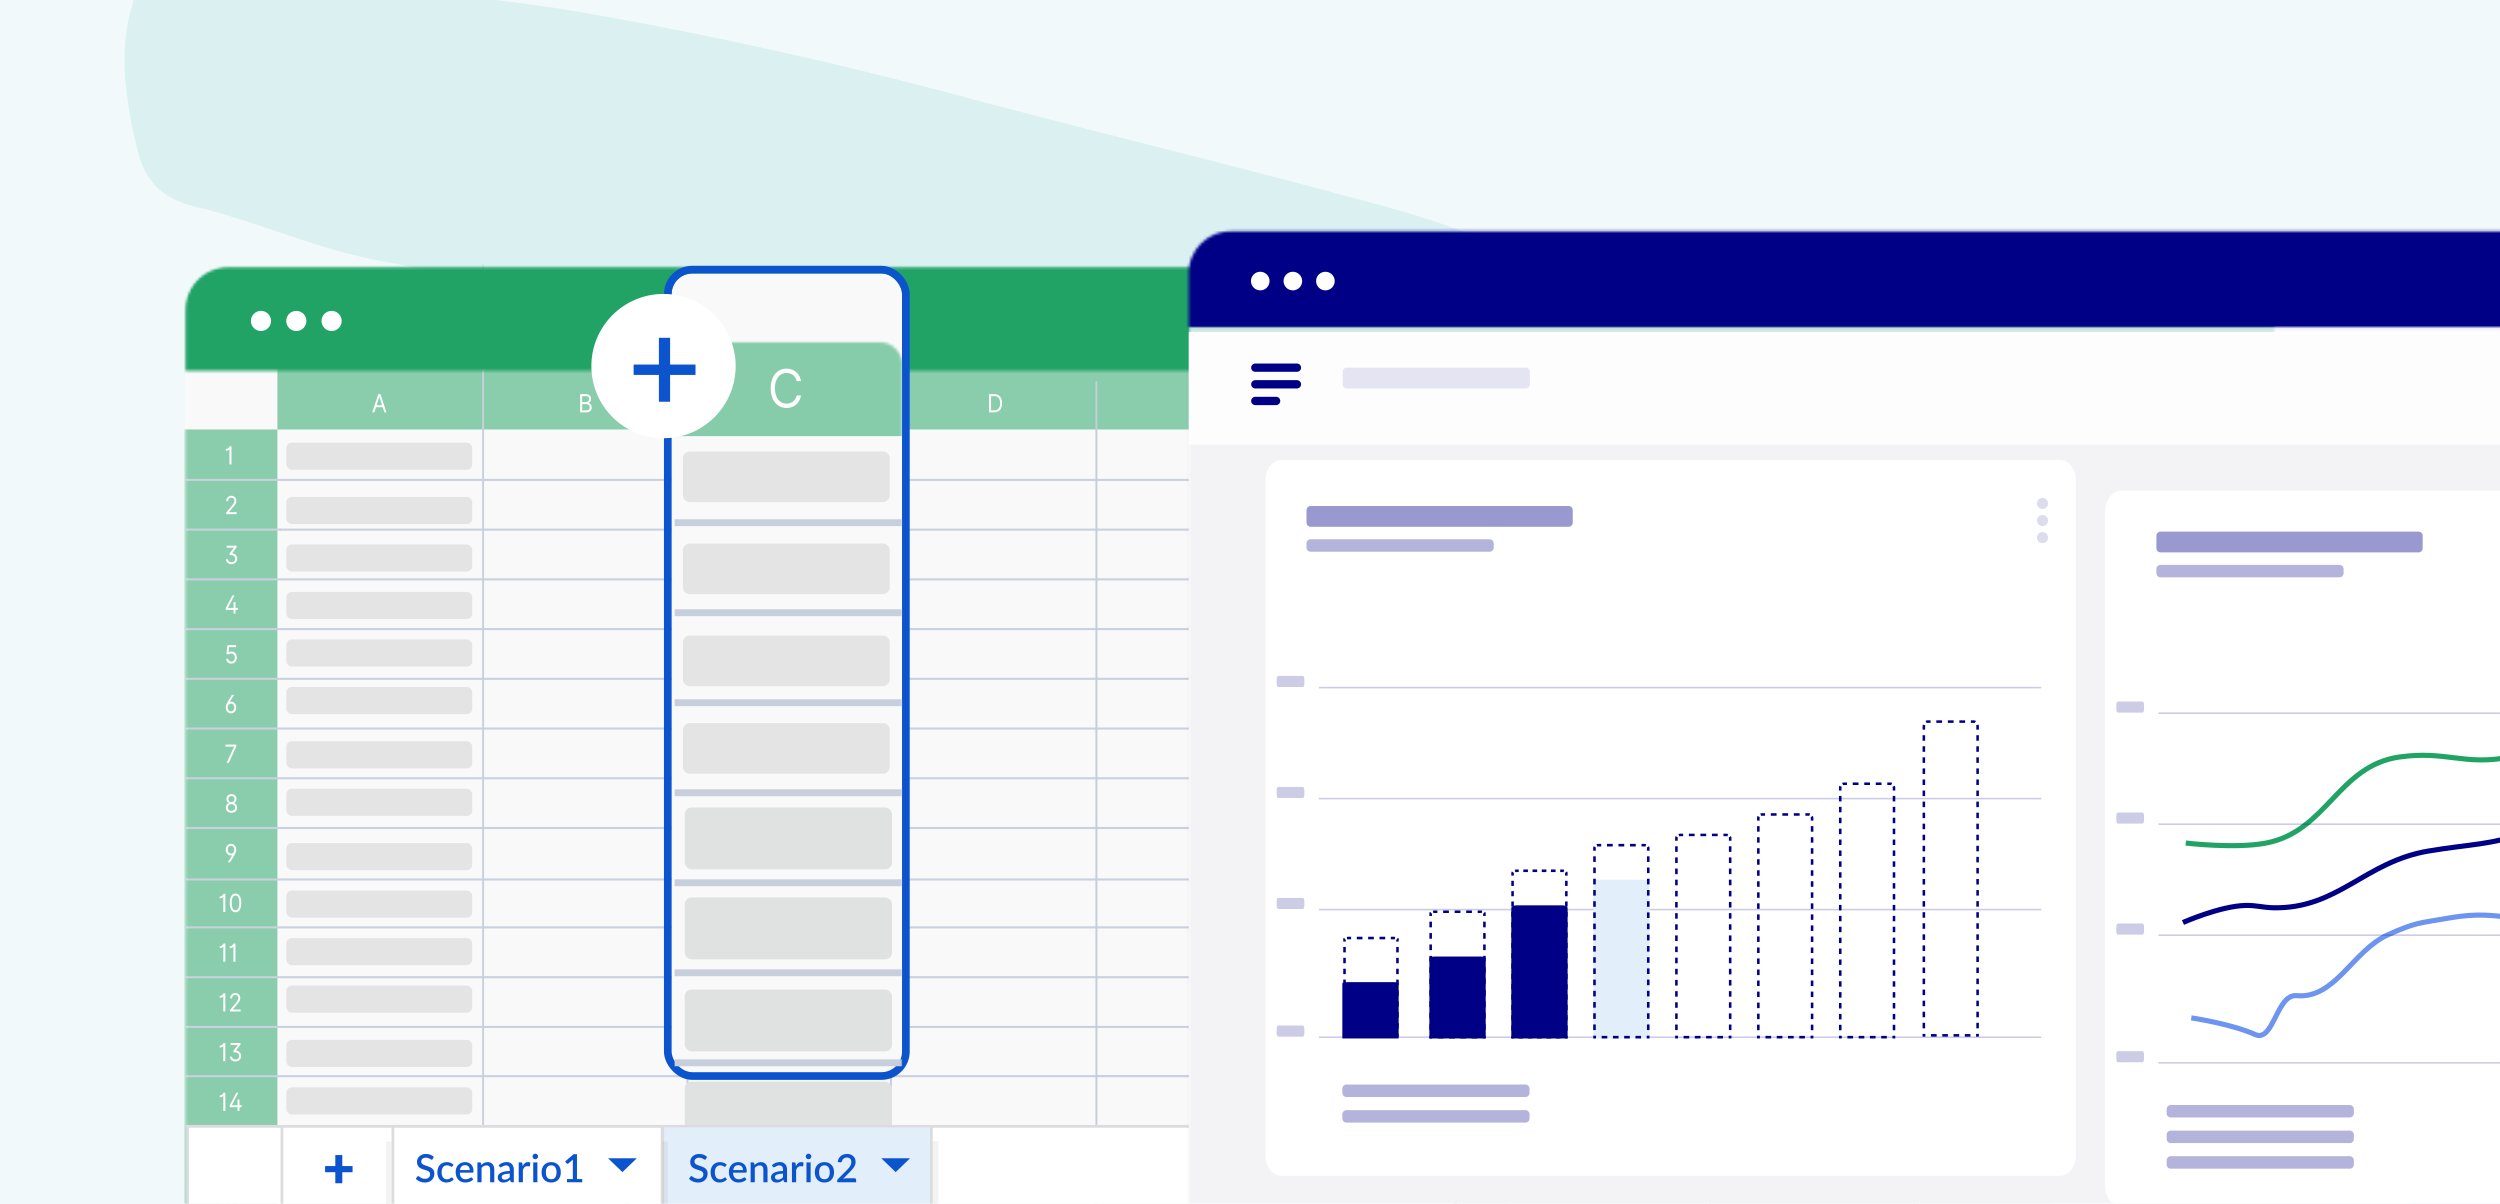 <svg width="920" height="443" viewBox="0 0 920 443" fill="none" xmlns="http://www.w3.org/2000/svg">
<rect x="-96" y="-86" width="1110" height="529" rx="30" fill="#F1F9FA"/>
<path opacity="0.4" d="M580.026 222.904C623.433 239.056 666.157 245.652 707.428 259.249C770.96 280.21 834.202 302.055 897.001 325.791C923.241 335.741 949.683 345.149 975.597 356.139C1010.69 371.065 1025.55 406.677 1007.58 434.044C993.786 455.072 971.096 468.083 950.563 482.874C941.853 489.158 932.187 494.38 923.914 501.084C915.107 508.186 917.277 513.992 930.433 517.109C947.609 521.177 964.651 525.299 982.348 524.943C1074.44 523.003 1166.62 538.495 1258.79 561.541C1292.2 569.886 1325.74 577.346 1359.35 585.238C1370.16 587.736 1381.05 590.012 1391.83 592.842C1397.28 594.29 1403.18 596.866 1403.97 602.64C1404.98 609.408 1398.34 609.609 1393.19 609.941C1382.63 610.843 1371.93 611.155 1361.14 610.876C1347.11 610.237 1332.97 608.137 1318.81 607.166C1312.8 606.714 1304.35 603.143 1302.92 611.117C1301.68 617.931 1309.12 621.635 1314.51 625.406C1318.22 628.015 1322.37 629.829 1326.1 632.405C1334.97 638.918 1346.2 644.447 1345.02 656.669C1344.02 667.198 1327.38 680.772 1314.67 680.442C1305.04 680.178 1294.14 680.125 1285.5 676.266C1248.74 659.969 1212.34 664.222 1176.07 662.083C1150.97 660.682 1126.55 659.657 1102.24 647.65C1081.29 637.312 1059.02 640.556 1037.33 636.047C999.43 628.145 962.175 615.321 923.713 610.903C901.835 608.385 880.536 609.992 858.683 606.877C824.015 601.971 815.099 592.328 814.327 560.098C813.538 537.14 820.59 515.56 834.511 498.333C852.707 474.924 873.639 453.546 897.007 434.504C902.251 430.334 910.476 427.49 908.545 419.416C905.953 408.743 894.391 410.802 886.835 407.209C882.778 405.168 878.462 403.747 874.082 403.008C810.535 395.884 748.569 374.625 685.68 360.622C635.901 350.073 585.847 343.182 536.019 340.019C530.594 339.632 523.766 339.899 519.935 337.046C496.104 319.497 474.575 327.221 451.947 331.007C417.695 336.687 398.89 320.785 399.926 288.654C400.685 259.687 403.312 231.814 429.128 213.704C434.575 209.909 440.116 204.29 435.294 196.294C431.536 189.813 423.94 189.604 417.447 189.185C393.905 187.784 372.286 178.729 350.844 168.07C310.103 147.914 266.279 139.039 224.049 124.292C196.535 114.673 169.278 101.007 141.466 96.245C117.183 92.112 95.356 81.586 72.13 76.126C58.937 73.076 53.125 65.92 50.463 54.727C45.22 32.475 42.478 10.93 53.153 -8.793C55.078 -12.09 56.725 -15.542 58.083 -19.124C61.921 -30.462 75.422 -42.044 64.672 -53.767C54.601 -64.671 37.763 -58.109 24.183 -57.709C-8.157 -56.719 -38.486 -49.27 -68.793 -42.507C-83.895 -39.032 -98.832 -35.114 -115.598 -36.505C-132.364 -37.896 -145.655 -43.534 -152.699 -59.637C-159.744 -75.74 -168.085 -88.248 -189.613 -83.931C-196.301 -82.625 -201.412 -87.988 -205.278 -94.093C-226.155 -126.84 -210.857 -172.09 -174.862 -179.673C-119.973 -191.306 -65.865 -204.864 -8.377 -209.795C55.583 -215.281 119.089 -203.114 182.849 -185.781C198.926 -181.415 211.411 -172.779 217.315 -157.317C220.308 -149.476 224.113 -141.79 227.353 -134.203C236.559 -111.818 234.615 -93.17 215.349 -78.976C194.938 -63.941 175.661 -47.702 155.788 -32.059C152.776 -29.647 148.753 -28.109 146.115 -25.443C136.724 -15.83 139.997 -7.657 155.679 -4.43C174.209 -0.562 192.609 0.962 211.122 4.033C261.096 12.671 310.912 23.739 360.351 37.19C410.858 50.565 461.532 62.724 511.994 76.64C537.996 83.792 562.554 94.893 588.019 103.184C618.648 113.155 632.273 167.637 611.783 188.611C601.718 199.33 586.867 205.305 580.026 222.904ZM121.993 -118.977C32.714 -141.006 -41.358 -112.381 -120.269 -103.597C-125.088 -103.373 -129.606 -102.066 -133.438 -99.787C-137.27 -97.508 -140.303 -94.325 -142.277 -90.509C-131.882 -84.969 -122.887 -87.249 -113.588 -88.135C-96.735 -89.753 -79.756 -90.95 -62.775 -92.059C-17.209 -95.324 29.056 -95.413 75.637 -92.325C99.092 -90.493 116.954 -96.391 121.993 -118.977ZM321.836 131.188C333.599 143.043 347.433 143.572 360.051 146.08C387.119 151.429 415.082 155.185 440.379 166.352C470.289 179.719 487.164 167.108 505.937 155.171C509.974 152.593 514.311 149.484 512.157 143.556C511.11 141.118 509.291 138.935 506.958 137.318C504.625 135.7 501.896 134.729 499.158 134.544C479.704 131.03 460.081 128.644 440.722 124.223C398.979 114.685 358.679 110.499 321.836 131.188Z" fill="#B7E3E4"/>
<mask id="mask0_2865_147177" style="mask-type:alpha" maskUnits="userSpaceOnUse" x="-95" y="-5" width="1126" height="458">
<path d="M-95 28.914C-95 10.184 -79.816 -5 -61.086 -5H997.086C1015.82 -5 1031 10.184 1031 28.914V453H-95V28.914Z" fill="#F1F9FA"/>
</mask>
<g mask="url(#mask0_2865_147177)">
<mask id="mask1_2865_147177" style="mask-type:alpha" maskUnits="userSpaceOnUse" x="-6" y="-28" width="939" height="536">
<path d="M-5.305 -7.186C-5.305 -18.466 3.839 -27.609 15.118 -27.609L912.564 -27.609C923.843 -27.609 932.987 -18.466 932.987 -7.186V487.058C932.987 498.337 923.843 507.481 912.564 507.481L15.118 507.481C3.839 507.481 -5.305 498.337 -5.305 487.058V-7.186Z" fill="#D4EDED"/>
</mask>
<g mask="url(#mask1_2865_147177)">
<g filter="url(#filter0_d_2865_147177)">
<path d="M68.293 86.068C68.293 77.668 79.9 70.857 94.218 70.857L731.974 70.857C746.292 70.857 757.899 77.668 757.899 86.068V385.72C757.899 394.121 746.292 400.931 731.974 400.931L94.218 400.931C79.9 400.931 68.293 394.121 68.293 385.72V86.068Z" fill="white"/>
<mask id="mask2_2865_147177" style="mask-type:luminance" maskUnits="userSpaceOnUse" x="68" y="47" width="769" height="478">
<path d="M68.176 64.193C68.176 55.115 75.045 47.755 83.519 47.755L821.553 47.755C830.027 47.755 836.897 55.115 836.897 64.193V508C836.897 517.079 830.027 524.438 821.553 524.438L83.519 524.438C75.045 524.438 68.176 517.079 68.176 508V64.193Z" fill="white"/>
</mask>
<g mask="url(#mask2_2865_147177)">
<path d="M68.172 85.438L836.893 85.438V565.889L68.172 565.889V85.438Z" fill="#F9F9F9"/>
<path d="M66.285 108.047L102.083 108.047V571.541L66.285 571.541V108.047Z" fill="#8ACDAD"/>
<path fill-rule="evenodd" clip-rule="evenodd" d="M68.303 126.221L822.93 126.221V126.988L68.303 126.988V126.221Z" fill="#C9D0DE"/>
<path fill-rule="evenodd" clip-rule="evenodd" d="M68.303 181.121L822.93 181.121V181.887L68.303 181.887V181.121Z" fill="#C9D0DE"/>
<path fill-rule="evenodd" clip-rule="evenodd" d="M68.31 327.526L768.172 327.526V328.293L68.31 328.293V327.526Z" fill="#C9D0DE"/>
<path fill-rule="evenodd" clip-rule="evenodd" d="M68.301 345.647L478.477 345.647V346.413L68.301 346.413V345.647Z" fill="#C9D0DE"/>
<path fill-rule="evenodd" clip-rule="evenodd" d="M403.506 345.591L1158.13 345.591V346.358L403.506 346.358V345.591Z" fill="#C9D0DE"/>
<path fill-rule="evenodd" clip-rule="evenodd" d="M68.31 236.022L768.172 236.022V236.789L68.31 236.789V236.022Z" fill="#C9D0DE"/>
<path fill-rule="evenodd" clip-rule="evenodd" d="M68.303 382.426L822.93 382.426V383.193L68.303 383.193V382.426Z" fill="#C9D0DE"/>
<path fill-rule="evenodd" clip-rule="evenodd" d="M553.992 144.521L760.238 144.521V145.288L553.992 145.288V144.521Z" fill="#C9D0DE"/>
<path fill-rule="evenodd" clip-rule="evenodd" d="M102.77 144.521L561.641 144.521V145.288L102.77 145.288V144.521Z" fill="#C9D0DE"/>
<path fill-rule="evenodd" clip-rule="evenodd" d="M68.303 144.521L103.445 144.521V145.288L68.303 145.288V144.521Z" fill="#C9D0DE"/>
<path fill-rule="evenodd" clip-rule="evenodd" d="M68.297 199.424L761.262 199.424V200.191L68.297 200.191V199.424Z" fill="#C9D0DE"/>
<path fill-rule="evenodd" clip-rule="evenodd" d="M68.306 254.323L768.57 254.323V255.09L68.306 255.09V254.323Z" fill="#C9D0DE"/>
<path fill-rule="evenodd" clip-rule="evenodd" d="M68.306 273.265L768.57 273.265V274.032L68.306 274.032V273.265Z" fill="#C9D0DE"/>
<path fill-rule="evenodd" clip-rule="evenodd" d="M68.31 290.89L760.297 290.89V291.657L68.31 291.657V290.89Z" fill="#C9D0DE"/>
<path fill-rule="evenodd" clip-rule="evenodd" d="M68.303 400.725L822.93 400.725V401.491L68.303 401.491V400.725Z" fill="#C9D0DE"/>
<path fill-rule="evenodd" clip-rule="evenodd" d="M68.303 162.823L822.93 162.823V163.589L68.303 163.589V162.823Z" fill="#C9D0DE"/>
<path fill-rule="evenodd" clip-rule="evenodd" d="M68.304 309.226L767.895 309.226V309.992L68.304 309.992V309.226Z" fill="#C9D0DE"/>
<path fill-rule="evenodd" clip-rule="evenodd" d="M68.299 364.038L759.613 364.038V364.804L68.299 364.804V364.038Z" fill="#C9D0DE"/>
<path fill-rule="evenodd" clip-rule="evenodd" d="M68.303 217.722L822.93 217.722V218.489L68.303 218.489V217.722Z" fill="#C9D0DE"/>
<path fill-rule="evenodd" clip-rule="evenodd" d="M68.303 419.025L822.93 419.025V419.792L68.303 419.792V419.025Z" fill="#C9D0DE"/>
<path d="M102.086 85.438L838.777 85.438V108.047L102.086 108.047V85.438Z" fill="#8ACDAD"/>
<path d="M137.756 101.743L138.371 99.848L140.842 99.848L141.456 101.743L142.232 101.743L139.988 95.052L139.224 95.052L136.98 101.743L137.756 101.743ZM138.604 99.129L139.582 96.11H139.63L140.609 99.129L138.604 99.129Z" fill="white"/>
<path d="M85.182 114.22L84.526 114.22C84.487 114.289 84.048 115.213 83.106 115.213V115.893C83.807 115.893 84.308 115.579 84.394 115.396H84.442V120.911L85.182 120.911V114.22Z" fill="white"/>
<path d="M83.231 139.213V138.625L85.248 136.207C85.484 135.924 85.679 135.678 85.832 135.469C85.986 135.258 86.099 135.059 86.173 134.874C86.248 134.687 86.286 134.491 86.286 134.286C86.286 134.051 86.234 133.847 86.131 133.675C86.029 133.503 85.89 133.37 85.713 133.277C85.536 133.183 85.337 133.136 85.116 133.136C84.882 133.136 84.677 133.189 84.502 133.296C84.329 133.401 84.194 133.548 84.099 133.737C84.005 133.927 83.959 134.149 83.959 134.404L83.254 134.404C83.254 134.012 83.337 133.668 83.502 133.371C83.667 133.075 83.892 132.844 84.176 132.679C84.463 132.513 84.784 132.43 85.14 132.43C85.498 132.43 85.816 132.513 86.092 132.679C86.369 132.844 86.585 133.068 86.743 133.348C86.9 133.629 86.978 133.942 86.978 134.286C86.978 134.532 86.938 134.773 86.856 135.008C86.776 135.241 86.637 135.501 86.438 135.789C86.241 136.074 85.968 136.423 85.618 136.834L84.245 138.442V138.494L87.086 138.494V139.213L83.231 139.213Z" fill="white"/>
<path d="M83.133 155.845L83.885 155.845C83.907 156.072 83.977 156.263 84.097 156.42C84.218 156.575 84.375 156.692 84.568 156.773C84.761 156.851 84.975 156.891 85.21 156.891C85.464 156.891 85.693 156.844 85.896 156.75C86.099 156.656 86.26 156.517 86.379 156.332C86.499 156.145 86.558 155.913 86.558 155.636C86.558 155.394 86.507 155.17 86.403 154.963C86.3 154.754 86.134 154.585 85.905 154.457C85.676 154.328 85.373 154.264 84.995 154.264L84.505 154.264V153.61L86.033 151.598V151.546L83.431 151.546V150.827L87.048 150.827V151.415L85.412 153.584V153.637C85.675 153.65 85.92 153.708 86.147 153.813C86.375 153.918 86.574 154.059 86.743 154.238C86.915 154.416 87.048 154.624 87.143 154.862C87.239 155.099 87.286 155.357 87.286 155.636C87.286 156.017 87.197 156.357 87.018 156.655C86.841 156.952 86.595 157.185 86.281 157.355C85.969 157.524 85.608 157.609 85.198 157.609C84.836 157.609 84.502 157.54 84.198 157.4C83.894 157.261 83.646 157.059 83.455 156.796C83.264 156.532 83.157 156.215 83.133 155.845Z" fill="white"/>
<path d="M83.082 174.444V173.777L85.529 169.125L86.257 169.125L83.87 173.673V173.725L87.498 173.725V174.444L83.082 174.444ZM85.959 175.816V174.248V173.931V171.634L86.663 171.634V175.816L85.959 175.816Z" fill="white"/>
<path d="M85.128 194.208C86.292 194.208 87.145 193.268 87.145 191.987C87.145 190.69 86.322 189.739 85.2 189.739C84.788 189.739 84.388 189.899 84.138 190.118H84.102L84.317 188.145L86.871 188.145V187.426L83.696 187.426L83.326 190.719L84.018 190.811C84.272 190.611 84.704 190.468 85.081 190.471C85.859 190.477 86.429 191.124 86.429 192C86.429 192.859 85.88 193.49 85.128 193.49C84.502 193.49 84.003 193.049 83.947 192.444L83.231 192.444C83.275 193.464 84.078 194.208 85.128 194.208Z" fill="white"/>
<path d="M83.082 210.3C83.086 210.091 83.115 209.874 83.169 209.65C83.222 209.426 83.313 209.176 83.44 208.902C83.568 208.627 83.743 208.309 83.965 207.948L85.338 205.726L86.15 205.726L84.538 208.301C84.61 208.275 84.683 208.253 84.759 208.235C84.837 208.218 84.914 208.209 84.992 208.209C85.362 208.209 85.692 208.303 85.983 208.49C86.275 208.678 86.505 208.934 86.672 209.258C86.841 209.583 86.925 209.952 86.925 210.366C86.925 210.779 86.842 211.147 86.675 211.47C86.51 211.792 86.282 212.046 85.992 212.231C85.703 212.416 85.374 212.509 85.004 212.509C84.63 212.509 84.298 212.414 84.007 212.225C83.717 212.033 83.489 211.772 83.324 211.44C83.159 211.107 83.078 210.727 83.082 210.3ZM83.786 210.353C83.786 210.636 83.838 210.886 83.942 211.104C84.045 211.322 84.188 211.493 84.371 211.617C84.554 211.741 84.765 211.803 85.004 211.803C85.243 211.803 85.453 211.742 85.636 211.62C85.819 211.496 85.963 211.326 86.066 211.11C86.169 210.893 86.221 210.644 86.221 210.366C86.221 210.082 86.169 209.833 86.066 209.617C85.963 209.402 85.819 209.233 85.636 209.111C85.453 208.989 85.243 208.928 85.004 208.928C84.765 208.928 84.554 208.989 84.371 209.111C84.188 209.231 84.045 209.399 83.942 209.614C83.838 209.828 83.786 210.074 83.786 210.353Z" fill="white"/>
<path d="M83.418 230.716L84.194 230.716L86.915 224.783V224.025L83 224.025V224.744L86.151 224.744V224.796L83.418 230.716Z" fill="white"/>
<path d="M85.182 249.11C86.403 249.11 87.253 248.329 87.259 247.241C87.253 246.395 86.737 245.676 86.078 245.542V245.503C86.65 245.34 87.026 244.726 87.032 244.013C87.026 242.994 86.245 242.236 85.182 242.236C84.108 242.236 83.326 242.994 83.332 244.013C83.326 244.726 83.702 245.34 84.287 245.503V245.542C83.616 245.676 83.1 246.395 83.106 247.241C83.1 248.329 83.95 249.11 85.182 249.11ZM85.182 248.391C84.344 248.391 83.828 247.921 83.834 247.202C83.828 246.447 84.398 245.908 85.182 245.908C85.955 245.908 86.525 246.447 86.531 247.202C86.525 247.921 86.009 248.391 85.182 248.391ZM85.182 245.216C84.514 245.216 84.043 244.758 84.048 244.066C84.043 243.386 84.496 242.942 85.182 242.942C85.857 242.942 86.31 243.386 86.316 244.066C86.31 244.758 85.839 245.216 85.182 245.216Z" fill="white"/>
<path d="M83.082 262.674C83.082 263.916 83.906 264.831 85.016 264.831C85.171 264.831 85.326 264.792 85.469 264.739L83.858 267.314L84.669 267.314L86.042 265.092C86.71 264.007 86.913 263.367 86.925 262.74C86.937 261.459 86.126 260.531 85.004 260.531C83.894 260.531 83.082 261.433 83.082 262.674ZM83.786 262.674C83.786 261.838 84.287 261.237 85.004 261.237C85.72 261.237 86.221 261.838 86.221 262.688C86.221 263.524 85.72 264.112 85.004 264.112C84.287 264.112 83.786 263.524 83.786 262.674Z" fill="white"/>
<path d="M82.921 278.929H82.264C82.225 278.997 81.787 279.922 80.844 279.922V280.601C81.545 280.601 82.046 280.288 82.133 280.105H82.181V285.62H82.921V278.929Z" fill="white"/>
<path d="M86.665 285.711C88.014 285.711 88.79 284.46 88.79 282.274C88.79 280.105 88.002 278.837 86.665 278.837C85.329 278.837 84.541 280.105 84.541 282.274C84.541 284.46 85.317 285.711 86.665 285.711ZM86.665 284.992C85.776 284.992 85.257 284.015 85.257 282.274C85.257 280.536 85.782 279.543 86.665 279.543C87.549 279.543 88.074 280.536 88.074 282.274C88.074 284.015 87.555 284.992 86.665 284.992Z" fill="white"/>
<path d="M82.928 297.225V303.916H82.188V298.401H82.141C82.113 298.462 82.041 298.532 81.926 298.61C81.81 298.686 81.661 298.754 81.478 298.813C81.295 298.869 81.086 298.898 80.852 298.898V298.218C81.088 298.218 81.293 298.171 81.466 298.078C81.639 297.984 81.784 297.874 81.899 297.748C82.016 297.621 82.105 297.507 82.165 297.405C82.226 297.302 82.262 297.242 82.272 297.225H82.928Z" fill="white"/>
<path d="M86.637 297.225V303.916H85.897V298.401H85.85C85.822 298.462 85.75 298.532 85.635 298.61C85.519 298.686 85.37 298.754 85.187 298.813C85.004 298.869 84.795 298.898 84.561 298.898V298.218C84.797 298.218 85.002 298.171 85.175 298.078C85.348 297.984 85.493 297.874 85.608 297.748C85.725 297.621 85.814 297.507 85.874 297.405C85.935 297.302 85.971 297.242 85.981 297.225H86.637Z" fill="white"/>
<path d="M82.921 315.529V322.22H82.181V316.706H82.133C82.105 316.767 82.033 316.836 81.918 316.915C81.803 316.991 81.653 317.058 81.47 317.117C81.287 317.174 81.079 317.202 80.844 317.202V316.523C81.081 316.523 81.285 316.476 81.458 316.382C81.632 316.289 81.776 316.179 81.891 316.052C82.008 315.926 82.097 315.812 82.157 315.709C82.218 315.607 82.254 315.547 82.264 315.529H82.921Z" fill="white"/>
<path d="M84.672 322.22V321.632L86.689 319.215C86.926 318.932 87.121 318.685 87.274 318.476C87.427 318.265 87.541 318.067 87.614 317.882C87.69 317.694 87.728 317.498 87.728 317.294C87.728 317.058 87.676 316.855 87.573 316.683C87.471 316.511 87.332 316.378 87.155 316.284C86.978 316.191 86.779 316.144 86.558 316.144C86.323 316.144 86.118 316.197 85.943 316.304C85.77 316.408 85.636 316.555 85.54 316.745C85.447 316.934 85.4 317.156 85.4 317.411H84.696C84.696 317.019 84.779 316.675 84.944 316.379C85.109 316.083 85.334 315.852 85.618 315.686C85.904 315.521 86.226 315.438 86.582 315.438C86.94 315.438 87.257 315.521 87.534 315.686C87.81 315.852 88.027 316.075 88.184 316.356C88.341 316.637 88.42 316.95 88.42 317.294C88.42 317.54 88.379 317.78 88.298 318.016C88.218 318.249 88.079 318.509 87.88 318.797C87.683 319.082 87.409 319.43 87.059 319.842L85.687 321.449V321.502L88.527 321.502V322.22L84.672 322.22Z" fill="white"/>
<path d="M82.921 333.826H82.264C82.225 333.895 81.787 334.819 80.844 334.819V335.499C81.545 335.499 82.046 335.185 82.133 335.002H82.181V340.517H82.921V333.826Z" fill="white"/>
<path d="M84.577 338.844C84.648 339.958 85.552 340.609 86.641 340.609C87.868 340.609 88.73 339.779 88.73 338.635C88.73 337.521 87.91 336.688 86.856 336.636V336.584L88.492 334.414V333.826L84.875 333.826V334.545L87.477 334.545V334.597L85.949 336.61V337.263H86.439C87.57 337.263 88.002 337.913 88.002 338.635C88.002 339.465 87.414 339.89 86.653 339.89C85.946 339.89 85.394 339.524 85.329 338.844H84.577Z" fill="white"/>
<path d="M82.928 352.132V358.823H82.188V353.308H82.141C82.113 353.369 82.041 353.439 81.926 353.518C81.81 353.594 81.661 353.661 81.478 353.72C81.295 353.777 81.086 353.805 80.852 353.805V353.126C81.088 353.126 81.293 353.079 81.466 352.985C81.639 352.891 81.784 352.781 81.899 352.655C82.016 352.529 82.105 352.414 82.165 352.312C82.226 352.21 82.262 352.15 82.272 352.132H82.928Z" fill="white"/>
<path d="M84.537 357.451V356.785L86.984 352.132H87.712L85.325 356.68V356.732L88.953 356.732V357.451L84.537 357.451ZM87.413 358.823V357.255V356.938V354.641H88.117V358.823H87.413Z" fill="white"/>
<path d="M82.921 370.428V377.119H82.181V371.605H82.133C82.105 371.666 82.033 371.735 81.918 371.814C81.803 371.89 81.653 371.957 81.47 372.016C81.287 372.073 81.079 372.101 80.844 372.101V371.422C81.081 371.422 81.285 371.375 81.458 371.281C81.632 371.188 81.776 371.078 81.891 370.951C82.008 370.825 82.097 370.711 82.157 370.608C82.218 370.506 82.254 370.446 82.264 370.428H82.921Z" fill="white"/>
<path d="M86.582 377.211C86.232 377.211 85.916 377.135 85.636 376.982C85.356 376.83 85.131 376.621 84.962 376.355C84.793 376.089 84.7 375.786 84.684 375.447H85.4C85.428 375.749 85.553 376 85.776 376.198C86.001 376.394 86.269 376.492 86.582 376.492C86.832 376.492 87.055 376.428 87.25 376.299C87.447 376.171 87.601 375.994 87.713 375.77C87.826 375.544 87.883 375.288 87.883 375.002C87.883 374.711 87.824 374.45 87.707 374.222C87.591 373.991 87.432 373.809 87.229 373.676C87.026 373.543 86.795 373.476 86.534 373.473C86.347 373.471 86.155 373.503 85.958 373.568C85.761 373.631 85.599 373.713 85.472 373.813L84.78 373.722L85.15 370.428L88.325 370.428V371.147L85.77 371.147L85.555 373.121H85.591C85.716 373.012 85.874 372.921 86.063 372.849C86.252 372.777 86.449 372.742 86.653 372.742C87.028 372.742 87.361 372.84 87.653 373.036C87.948 373.229 88.178 373.495 88.345 373.833C88.514 374.17 88.599 374.556 88.599 374.989C88.599 375.416 88.511 375.797 88.336 376.133C88.163 376.466 87.925 376.73 87.62 376.923C87.316 377.115 86.97 377.211 86.582 377.211Z" fill="white"/>
<path d="M82.921 388.729V395.42H82.181V389.905H82.133C82.105 389.966 82.033 390.036 81.918 390.114C81.803 390.19 81.653 390.258 81.47 390.317C81.287 390.373 81.079 390.402 80.844 390.402V389.722C81.081 389.722 81.285 389.675 81.458 389.581C81.632 389.488 81.776 389.378 81.891 389.251C82.008 389.125 82.097 389.011 82.157 388.908C82.218 388.806 82.254 388.746 82.264 388.729H82.921Z" fill="white"/>
<path d="M84.529 393.303C84.533 393.094 84.562 392.877 84.615 392.653C84.669 392.428 84.76 392.179 84.887 391.904C85.014 391.63 85.189 391.312 85.412 390.95L86.785 388.729L87.596 388.729L85.985 391.303C86.057 391.277 86.13 391.255 86.206 391.238C86.284 391.22 86.361 391.212 86.439 391.212C86.809 391.212 87.139 391.305 87.429 391.493C87.722 391.68 87.951 391.936 88.119 392.26C88.288 392.585 88.372 392.954 88.372 393.368C88.372 393.782 88.289 394.15 88.122 394.472C87.957 394.795 87.729 395.048 87.438 395.234C87.15 395.419 86.821 395.511 86.451 395.511C86.077 395.511 85.744 395.416 85.454 395.227C85.163 395.035 84.936 394.774 84.771 394.443C84.606 394.11 84.525 393.73 84.529 393.303ZM85.233 393.355C85.233 393.638 85.285 393.889 85.388 394.106C85.492 394.324 85.635 394.495 85.818 394.619C86.001 394.743 86.212 394.806 86.451 394.806C86.689 394.806 86.9 394.745 87.083 394.623C87.266 394.498 87.409 394.329 87.513 394.113C87.616 393.895 87.668 393.647 87.668 393.368C87.668 393.085 87.616 392.835 87.513 392.62C87.409 392.404 87.266 392.235 87.083 392.113C86.9 391.991 86.689 391.93 86.451 391.93C86.212 391.93 86.001 391.991 85.818 392.113C85.635 392.233 85.492 392.401 85.388 392.617C85.285 392.83 85.233 393.076 85.233 393.355Z" fill="white"/>
<path d="M82.928 407.029H82.272C82.233 407.098 81.794 408.022 80.852 408.022V408.702C81.553 408.702 82.054 408.388 82.141 408.205H82.188V413.72H82.928V407.029Z" fill="white"/>
<path d="M84.871 413.72H85.647L88.368 407.787V407.029L84.453 407.029V407.748L87.604 407.748V407.8L84.871 413.72Z" fill="white"/>
<path d="M82.928 425.326V432.017H82.188V426.502H82.141C82.113 426.563 82.041 426.633 81.926 426.712C81.81 426.788 81.661 426.855 81.478 426.914C81.295 426.971 81.086 426.999 80.852 426.999V426.32C81.088 426.32 81.293 426.273 81.466 426.179C81.639 426.085 81.784 425.975 81.899 425.849C82.016 425.723 82.105 425.608 82.165 425.506C82.226 425.404 82.262 425.344 82.272 425.326H82.928Z" fill="white"/>
<path d="M86.637 432.109C86.228 432.109 85.866 432.029 85.551 431.87C85.239 431.709 84.995 431.488 84.82 431.207C84.645 430.924 84.559 430.602 84.561 430.24C84.559 429.957 84.609 429.696 84.713 429.456C84.816 429.214 84.957 429.013 85.136 428.852C85.317 428.688 85.519 428.585 85.742 428.541V428.502C85.45 428.419 85.217 428.239 85.044 427.963C84.871 427.684 84.785 427.367 84.787 427.012C84.785 426.672 84.864 426.369 85.023 426.101C85.182 425.833 85.401 425.621 85.68 425.467C85.96 425.312 86.279 425.235 86.637 425.235C86.992 425.235 87.308 425.312 87.586 425.467C87.865 425.621 88.084 425.833 88.243 426.101C88.404 426.369 88.486 426.672 88.487 427.012C88.486 427.367 88.397 427.684 88.222 427.963C88.049 428.239 87.819 428.419 87.533 428.502V428.541C87.753 428.585 87.952 428.688 88.129 428.852C88.306 429.013 88.448 429.214 88.553 429.456C88.659 429.696 88.712 429.957 88.714 430.24C88.712 430.602 88.623 430.924 88.446 431.207C88.271 431.488 88.027 431.709 87.715 431.87C87.404 432.029 87.045 432.109 86.637 432.109ZM86.637 431.39C86.914 431.39 87.153 431.341 87.354 431.243C87.555 431.145 87.71 431.007 87.819 430.828C87.928 430.65 87.984 430.44 87.986 430.201C87.984 429.948 87.924 429.725 87.807 429.531C87.69 429.337 87.53 429.185 87.327 429.074C87.126 428.963 86.896 428.907 86.637 428.907C86.377 428.907 86.144 428.963 85.939 429.074C85.736 429.185 85.576 429.337 85.459 429.531C85.343 429.725 85.287 429.948 85.289 430.201C85.287 430.44 85.339 430.65 85.447 430.828C85.556 431.007 85.712 431.145 85.915 431.243C86.118 431.341 86.359 431.39 86.637 431.39ZM86.637 428.214C86.856 428.214 87.05 428.167 87.219 428.071C87.39 427.975 87.525 427.841 87.622 427.669C87.72 427.497 87.769 427.295 87.771 427.064C87.769 426.838 87.721 426.641 87.625 426.473C87.53 426.303 87.397 426.173 87.228 426.081C87.059 425.987 86.862 425.941 86.637 425.941C86.409 425.941 86.209 425.987 86.038 426.081C85.867 426.173 85.734 426.303 85.641 426.473C85.547 426.641 85.501 426.838 85.504 427.064C85.501 427.295 85.548 427.497 85.644 427.669C85.741 427.841 85.876 427.975 86.047 428.071C86.218 428.167 86.415 428.214 86.637 428.214Z" fill="white"/>
<path d="M213.492 101.742L215.7 101.742C217.145 101.742 217.741 100.971 217.741 99.965C217.741 98.906 217.073 98.331 216.512 98.292V98.227C217.037 98.07 217.503 97.691 217.503 96.829C217.503 95.848 216.906 95.051 215.629 95.051L213.492 95.051V101.742ZM214.232 101.023V98.697L215.736 98.697C216.536 98.697 217.037 99.285 217.037 99.965C217.037 100.553 216.667 101.023 215.7 101.023L214.232 101.023ZM214.232 97.992V95.77L215.629 95.77C216.44 95.77 216.798 96.24 216.798 96.829C216.798 97.534 216.273 97.992 215.605 97.992L214.232 97.992Z" fill="white"/>
<path d="M293.645 97.141C293.418 95.769 292.415 94.959 291.186 94.959C289.622 94.959 288.488 96.279 288.488 98.396C288.488 100.513 289.622 101.833 291.186 101.833C292.415 101.833 293.418 101.022 293.645 99.65L292.905 99.65C292.725 100.578 291.997 101.075 291.186 101.075C290.076 101.075 289.204 100.134 289.204 98.396C289.204 96.658 290.076 95.717 291.186 95.717C291.997 95.717 292.725 96.213 292.905 97.141L293.645 97.141Z" fill="white"/>
<path d="M365.851 101.742C367.713 101.742 368.763 100.475 368.763 98.384C368.763 96.306 367.713 95.051 365.934 95.051L363.965 95.051V101.742L365.851 101.742ZM364.705 101.023V95.77L365.886 95.77C367.319 95.77 368.047 96.763 368.047 98.384C368.047 100.017 367.319 101.023 365.803 101.023L364.705 101.023Z" fill="white"/>
<path d="M439.203 101.742L442.939 101.742V101.023L439.943 101.023V98.75L442.7 98.75V98.031L439.943 98.031V95.77L442.891 95.77V95.051L439.203 95.051V101.742Z" fill="white"/>
<path d="M514.438 101.742V95.051L518.102 95.051V95.77L515.178 95.77V98.031L517.827 98.031V98.75L515.178 98.75V101.742L514.438 101.742Z" fill="white"/>
<path d="M593.85 97.141L594.614 97.141C594.387 95.847 593.396 94.959 592.107 94.959C590.541 94.959 589.434 96.279 589.434 98.396C589.434 100.513 590.532 101.833 592.155 101.833C593.611 101.833 594.65 100.771 594.65 99.115V98.396L592.322 98.396V99.115L593.933 99.115C593.912 100.317 593.19 101.075 592.155 101.075C591.021 101.075 590.15 100.134 590.15 98.396C590.15 96.658 591.021 95.717 592.107 95.717C592.99 95.717 593.59 96.262 593.85 97.141Z" fill="white"/>
<path d="M664.914 101.743L665.654 101.743V98.75L668.913 98.75V101.743L669.653 101.743V95.052L668.913 95.052V98.031L665.654 98.031V95.052L664.914 95.052V101.743Z" fill="white"/>
<path d="M740.9 95.051V101.742L740.16 101.742V95.051L740.9 95.051Z" fill="white"/>
<path fill-rule="evenodd" clip-rule="evenodd" d="M65.938 437.97L769.535 437.97V438.737L65.938 438.737V437.97Z" fill="#C9D0DE"/>
<path fill-rule="evenodd" clip-rule="evenodd" d="M178.13 126.768L178.13 529.033L177.43 529.033L177.43 126.768L178.13 126.768Z" fill="#C8D0DB"/>
<path fill-rule="evenodd" clip-rule="evenodd" d="M178.13 -239.229L178.13 126.788L177.43 126.788L177.43 -239.229L178.13 -239.229Z" fill="#C8D0DB"/>
<path fill-rule="evenodd" clip-rule="evenodd" d="M479.071 90.324L479.071 541.071L478.371 541.071L478.371 90.324L479.071 90.324Z" fill="#C5CDDA"/>
<path fill-rule="evenodd" clip-rule="evenodd" d="M253.36 90.32L253.36 383.251L252.66 383.251L252.66 90.32L253.36 90.32Z" fill="#C5CDDA"/>
<path fill-rule="evenodd" clip-rule="evenodd" d="M328.212 90.32L328.212 383.251L327.512 383.251L327.512 90.32L328.212 90.32Z" fill="#C5CDDA"/>
<path fill-rule="evenodd" clip-rule="evenodd" d="M253.36 382.426L253.36 583.225L252.66 583.225L252.66 382.426L253.36 382.426Z" fill="#C5CDDA"/>
<path fill-rule="evenodd" clip-rule="evenodd" d="M328.212 382.426L328.212 583.225L327.512 583.225L327.512 382.426L328.212 382.426Z" fill="#C5CDDA"/>
<path fill-rule="evenodd" clip-rule="evenodd" d="M554.306 90.322L554.306 345.777L553.605 345.777L553.605 90.322L554.306 90.322Z" fill="#C5CDDA"/>
<path fill-rule="evenodd" clip-rule="evenodd" d="M554.306 345.858L554.306 456.467L553.605 456.467L553.605 345.858L554.306 345.858Z" fill="#C5CDDA"/>
<path fill-rule="evenodd" clip-rule="evenodd" d="M629.56 90.322L629.56 348.797L628.859 348.797L628.859 90.322L629.56 90.322Z" fill="#C5CDDA"/>
<path fill-rule="evenodd" clip-rule="evenodd" d="M629.56 345.862L629.56 457.62L628.859 457.62L628.859 345.862L629.56 345.862Z" fill="#C5CDDA"/>
<path fill-rule="evenodd" clip-rule="evenodd" d="M704.798 90.321L704.798 348.797L704.098 348.797L704.098 90.321L704.798 90.321Z" fill="#C5CDDA"/>
<path fill-rule="evenodd" clip-rule="evenodd" d="M704.798 345.862L704.798 457.674L704.098 457.674L704.098 345.862L704.798 345.862Z" fill="#C5CDDA"/>
<path fill-rule="evenodd" clip-rule="evenodd" d="M403.825 90.324L403.825 541.071L403.125 541.071L403.125 90.324L403.825 90.324Z" fill="#C5CDDA"/>
<path fill-rule="evenodd" clip-rule="evenodd" d="M780.017 85.036L780.017 492.029L779.316 492.033L779.316 85.04L780.017 85.036Z" fill="#DFE6F4"/>
<mask id="mask3_2865_147177" style="mask-type:alpha" maskUnits="userSpaceOnUse" x="67" y="48" width="832" height="39">
<path d="M67.516 64.869C67.516 55.704 74.946 48.273 84.111 48.273L882.364 48.273C891.53 48.273 898.96 55.704 898.96 64.869V86.444L67.516 86.444V64.869Z" fill="white"/>
</mask>
<g mask="url(#mask3_2865_147177)">
<path d="M50.91 39.972L915.546 39.972V260.695L50.91 260.695V39.972Z" fill="#21A366"/>
</g>
<path d="M99.751 68.106C99.751 70.157 98.088 71.819 96.038 71.819C93.987 71.819 92.324 70.157 92.324 68.106C92.324 66.055 93.987 64.392 96.038 64.392C98.088 64.392 99.751 66.055 99.751 68.106Z" fill="white"/>
<path d="M112.755 68.11C112.755 70.161 111.092 71.823 109.042 71.823C106.991 71.823 105.328 70.161 105.328 68.11C105.328 66.059 106.991 64.397 109.042 64.397C111.092 64.397 112.755 66.059 112.755 68.11Z" fill="white"/>
<path d="M125.747 68.112C125.747 70.162 124.085 71.825 122.034 71.825C119.983 71.825 118.32 70.162 118.32 68.112C118.32 66.061 119.983 64.398 122.034 64.398C124.085 64.398 125.747 66.061 125.747 68.112Z" fill="white"/>
</g>
<rect x="105.363" y="260.237" width="68.427" height="9.989" rx="2.042" fill="#E4E4E4"/>
<rect x="105.363" y="295.2" width="68.427" height="9.989" rx="2.042" fill="#E4E4E4"/>
<rect x="105.363" y="185.317" width="68.427" height="9.989" rx="2.042" fill="#E4E4E4"/>
<rect x="105.363" y="202.799" width="68.427" height="9.989" rx="2.042" fill="#E4E4E4"/>
<rect x="105.363" y="167.836" width="68.427" height="9.989" rx="2.042" fill="#E4E4E4"/>
<rect x="105.363" y="112.895" width="68.427" height="9.989" rx="2.042" fill="#E4E4E4"/>
<rect x="105.363" y="222.778" width="68.427" height="9.989" rx="2.042" fill="#E4E4E4"/>
<rect x="105.363" y="240.259" width="68.427" height="9.989" rx="2.042" fill="#E4E4E4"/>
<rect x="105.363" y="312.681" width="68.427" height="9.989" rx="2.042" fill="#E4E4E4"/>
<rect x="105.363" y="367.623" width="68.427" height="9.989" rx="2.042" fill="#E4E4E4"/>
<rect x="105.363" y="387.601" width="68.427" height="9.989" rx="2.042" fill="#E4E4E4"/>
<rect x="105.363" y="405.601" width="68.427" height="9.989" rx="2.042" fill="#E4E4E4"/>
<rect x="105.363" y="442.743" width="68.427" height="9.989" rx="2.042" fill="#E4E4E4"/>
<rect x="105.363" y="332.66" width="68.427" height="9.989" rx="2.042" fill="#E4E4E4"/>
<rect x="105.363" y="350.141" width="68.427" height="9.989" rx="2.042" fill="#E4E4E4"/>
<rect x="105.363" y="150.355" width="68.427" height="9.989" rx="2.042" fill="#E4E4E4"/>
<rect x="105.363" y="277.719" width="68.427" height="9.989" rx="2.042" fill="#E4E4E4"/>
<rect x="105.363" y="132.873" width="68.427" height="9.989" rx="2.042" fill="#E4E4E4"/>
<g filter="url(#filter1_d_2865_147177)">
<rect x="247.16" y="76.017" width="84.785" height="293.923" rx="7.612" fill="#F9F9F9"/>
<rect x="245.747" y="74.604" width="87.612" height="296.749" rx="9.025" stroke="#0B54CE" stroke-width="2.826"/>
</g>
<mask id="mask4_2865_147177" style="mask-type:alpha" maskUnits="userSpaceOnUse" x="247" y="76" width="85" height="294">
<rect x="249.044" y="77.901" width="81.017" height="290.155" rx="5.728" fill="#F1F1F3" stroke="#0B54CE" stroke-width="3.768"/>
</mask>
<g mask="url(#mask4_2865_147177)">
<path d="M251.305 118.677C251.305 117.276 252.441 116.14 253.842 116.14L324.89 116.14C326.291 116.14 327.427 117.276 327.427 118.677V132.236C327.427 133.637 326.291 134.774 324.89 134.774L253.842 134.774C252.441 134.774 251.305 133.637 251.305 132.236V118.677Z" fill="#E4E4E4"/>
<path d="M251.305 152.557C251.305 151.156 252.441 150.02 253.842 150.02L324.89 150.02C326.291 150.02 327.427 151.156 327.427 152.557V166.116C327.427 167.517 326.291 168.653 324.89 168.653L253.842 168.653C252.441 168.653 251.305 167.517 251.305 166.116V152.557Z" fill="#E4E4E4"/>
<path d="M251.305 186.436C251.305 185.034 252.441 183.898 253.842 183.898L324.89 183.898C326.291 183.898 327.427 185.034 327.427 186.436V199.994C327.427 201.396 326.291 202.532 324.89 202.532L253.842 202.532C252.441 202.532 251.305 201.396 251.305 199.994V186.436Z" fill="#E4E4E4"/>
<path d="M251.305 218.622C251.305 217.22 252.441 216.084 253.842 216.084L324.89 216.084C326.291 216.084 327.427 217.22 327.427 218.622V232.18C327.427 233.582 326.291 234.718 324.89 234.718L253.842 234.718C252.441 234.718 251.305 233.582 251.305 232.18V218.622Z" fill="#E4E4E4"/>
<rect x="251.98" y="247.14" width="76.291" height="22.774" rx="2.537" fill="#DFE2E1"/>
<rect x="251.98" y="280.266" width="76.291" height="22.774" rx="2.537" fill="#DFE2E1"/>
<rect x="251.98" y="314.146" width="76.291" height="22.774" rx="2.537" fill="#DFE2E1"/>
<rect x="251.98" y="348.06" width="76.291" height="22.774" rx="2.537" fill="#DFE2E1"/>
<path d="M248.258 82.909C248.258 78.705 251.666 75.297 255.87 75.297L324.38 75.297C328.584 75.297 331.992 78.705 331.992 82.909V110.494L248.258 110.494V82.909Z" fill="#86CCAA"/>
<line x1="248.258" y1="142.351" x2="331.992" y2="142.351" stroke="#C7CFDC" stroke-width="2.537"/>
<line x1="248.258" y1="175.478" x2="331.992" y2="175.478" stroke="#C7CFDC" stroke-width="2.537"/>
<line x1="248.258" y1="208.604" x2="331.992" y2="208.604" stroke="#C7CFDC" stroke-width="2.537"/>
<line x1="248.258" y1="241.731" x2="331.992" y2="241.731" stroke="#C7CFDC" stroke-width="2.537"/>
<line x1="248.258" y1="274.857" x2="331.992" y2="274.857" stroke="#C7CFDC" stroke-width="2.537"/>
<line x1="248.258" y1="307.983" x2="331.992" y2="307.983" stroke="#C7CFDC" stroke-width="2.537"/>
<line x1="248.258" y1="341.11" x2="331.992" y2="341.11" stroke="#C7CFDC" stroke-width="2.537"/>
<path d="M294.778 90.25C294.287 87.357 292.116 85.649 289.454 85.649C286.068 85.649 283.613 88.432 283.613 92.895C283.613 97.359 286.068 100.142 289.454 100.142C292.116 100.142 294.287 98.433 294.778 95.54L293.176 95.54C292.788 97.497 291.211 98.544 289.454 98.544C287.051 98.544 285.164 96.56 285.164 92.895C285.164 89.231 287.051 87.247 289.454 87.247C291.211 87.247 292.788 88.294 293.176 90.25L294.778 90.25Z" fill="white"/>
</g>
<circle cx="244.175" cy="84.718" r="26.55" fill="white"/>
<path d="M255.948 87.97L246.598 87.97V97.838H242.476V87.97L233.174 87.97V84.154L242.476 84.154V74.31H246.598V84.154L255.948 84.154V87.97Z" fill="#0B54CE"/>
</g>
</g>
<g clip-path="url(#clip0_2865_147177)">
<rect x="69.042" y="414.488" width="466.667" height="29.613" fill="white" stroke="#DCDCDE" stroke-width="1.021"/>
<path d="M125.965 425.065V429.109H129.743V431.376H125.965V435.44H123.392V431.376H119.634V429.109H123.392V425.065H125.965Z" fill="#0B54CE"/>
<line opacity="0.05" x1="143.076" y1="420.104" x2="143.076" y2="450.739" stroke="black" stroke-width="2.042"/>
<line x1="103.764" y1="413.978" x2="103.764" y2="444.612" stroke="#DCDCDE" stroke-width="1.021"/>
<line opacity="0.05" x1="230.892" y1="420.104" x2="230.892" y2="450.739" stroke="black" stroke-width="2.042"/>
<rect x="144.612" y="414.488" width="99.052" height="31.656" fill="white" stroke="#DCDCDE" stroke-width="1.021"/>
<path d="M159.236 426.528C159.184 426.613 159.129 426.678 159.072 426.721C159.015 426.759 158.943 426.778 158.857 426.778C158.767 426.778 158.664 426.74 158.55 426.664C158.441 426.587 158.302 426.504 158.136 426.413C157.974 426.318 157.781 426.232 157.557 426.156C157.333 426.075 157.066 426.034 156.756 426.034C156.47 426.034 156.217 426.07 155.998 426.142C155.784 426.213 155.603 426.313 155.455 426.442C155.307 426.571 155.195 426.723 155.119 426.899C155.048 427.071 155.012 427.259 155.012 427.464C155.012 427.726 155.081 427.945 155.219 428.122C155.357 428.293 155.538 428.441 155.762 428.565C155.991 428.689 156.251 428.798 156.542 428.894C156.832 428.984 157.128 429.082 157.428 429.187C157.733 429.292 158.031 429.411 158.321 429.544C158.612 429.678 158.869 429.847 159.093 430.052C159.322 430.257 159.506 430.507 159.644 430.802C159.782 431.098 159.851 431.457 159.851 431.882C159.851 432.339 159.772 432.768 159.615 433.168C159.458 433.569 159.229 433.919 158.929 434.219C158.634 434.514 158.267 434.748 157.828 434.92C157.395 435.091 156.899 435.177 156.341 435.177C156.013 435.177 155.691 435.144 155.376 435.077C155.067 435.015 154.769 434.927 154.483 434.812C154.202 434.693 153.937 434.55 153.689 434.383C153.442 434.217 153.22 434.031 153.025 433.826L153.511 433.025C153.554 432.959 153.608 432.906 153.675 432.868C153.742 432.83 153.816 432.811 153.897 432.811C154.006 432.811 154.128 432.863 154.261 432.968C154.395 433.068 154.554 433.18 154.74 433.304C154.931 433.423 155.16 433.535 155.426 433.64C155.693 433.74 156.013 433.79 156.384 433.79C156.989 433.79 157.456 433.642 157.785 433.347C158.119 433.052 158.286 432.644 158.286 432.125C158.286 431.834 158.217 431.598 158.078 431.417C157.94 431.231 157.757 431.076 157.528 430.952C157.304 430.828 157.047 430.724 156.756 430.638C156.465 430.552 156.17 430.462 155.87 430.366C155.569 430.266 155.274 430.152 154.983 430.023C154.693 429.89 154.433 429.718 154.204 429.508C153.98 429.294 153.799 429.032 153.661 428.722C153.523 428.408 153.454 428.017 153.454 427.55C153.454 427.178 153.525 426.818 153.668 426.471C153.816 426.123 154.028 425.815 154.304 425.548C154.585 425.277 154.931 425.06 155.341 424.898C155.75 424.736 156.217 424.655 156.742 424.655C157.333 424.655 157.873 424.748 158.364 424.934C158.86 425.12 159.286 425.384 159.644 425.727L159.236 426.528ZM166.498 429.201C166.45 429.263 166.405 429.311 166.362 429.344C166.319 429.377 166.257 429.394 166.176 429.394C166.095 429.394 166.01 429.365 165.919 429.308C165.833 429.251 165.728 429.189 165.604 429.122C165.485 429.051 165.34 428.987 165.168 428.929C164.997 428.872 164.782 428.844 164.525 428.844C164.192 428.844 163.898 428.903 163.646 429.022C163.398 429.142 163.188 429.313 163.017 429.537C162.85 429.756 162.724 430.025 162.638 430.345C162.557 430.659 162.517 431.014 162.517 431.41C162.517 431.82 162.562 432.184 162.652 432.503C162.743 432.823 162.872 433.092 163.038 433.311C163.21 433.53 163.415 433.697 163.653 433.812C163.896 433.926 164.168 433.983 164.468 433.983C164.763 433.983 165.004 433.947 165.19 433.876C165.376 433.804 165.531 433.726 165.655 433.64C165.778 433.554 165.883 433.476 165.969 433.404C166.06 433.333 166.155 433.297 166.255 433.297C166.379 433.297 166.474 433.345 166.541 433.44L166.977 434.005C166.801 434.219 166.605 434.4 166.391 434.548C166.176 434.696 165.95 434.817 165.712 434.912C165.473 435.003 165.226 435.067 164.968 435.105C164.711 435.148 164.451 435.17 164.189 435.17C163.736 435.17 163.312 435.086 162.917 434.92C162.526 434.748 162.183 434.503 161.887 434.183C161.597 433.859 161.366 433.466 161.194 433.004C161.027 432.537 160.944 432.006 160.944 431.41C160.944 430.871 161.02 430.373 161.173 429.916C161.325 429.454 161.547 429.056 161.837 428.722C162.133 428.389 162.497 428.129 162.931 427.943C163.365 427.752 163.865 427.657 164.432 427.657C164.961 427.657 165.426 427.743 165.826 427.914C166.231 428.086 166.591 428.329 166.905 428.644L166.498 429.201ZM172.87 430.595C172.87 430.338 172.831 430.099 172.755 429.88C172.684 429.656 172.576 429.463 172.433 429.301C172.291 429.134 172.112 429.006 171.897 428.915C171.688 428.82 171.445 428.772 171.168 428.772C170.611 428.772 170.172 428.932 169.853 429.251C169.534 429.57 169.331 430.018 169.245 430.595H172.87ZM169.203 431.538C169.222 431.953 169.286 432.313 169.396 432.618C169.505 432.918 169.65 433.168 169.832 433.368C170.017 433.569 170.237 433.719 170.489 433.819C170.747 433.914 171.032 433.962 171.347 433.962C171.647 433.962 171.907 433.928 172.126 433.862C172.345 433.79 172.536 433.714 172.698 433.633C172.86 433.547 172.998 433.471 173.113 433.404C173.227 433.333 173.332 433.297 173.427 433.297C173.551 433.297 173.646 433.345 173.713 433.44L174.149 434.005C173.968 434.219 173.763 434.4 173.534 434.548C173.306 434.696 173.063 434.817 172.805 434.912C172.548 435.003 172.283 435.067 172.012 435.105C171.74 435.148 171.476 435.17 171.218 435.17C170.713 435.17 170.244 435.086 169.81 434.92C169.381 434.748 169.007 434.498 168.688 434.169C168.373 433.84 168.126 433.433 167.944 432.947C167.768 432.461 167.68 431.901 167.68 431.267C167.68 430.762 167.759 430.29 167.916 429.852C168.078 429.413 168.307 429.032 168.602 428.708C168.902 428.384 169.264 428.129 169.689 427.943C170.117 427.752 170.601 427.657 171.14 427.657C171.588 427.657 172.002 427.731 172.383 427.879C172.765 428.022 173.093 428.234 173.37 428.515C173.646 428.796 173.861 429.142 174.013 429.551C174.17 429.956 174.249 430.419 174.249 430.938C174.249 431.176 174.223 431.336 174.17 431.417C174.118 431.498 174.023 431.538 173.885 431.538H169.203ZM177.119 428.736C177.276 428.574 177.438 428.429 177.605 428.3C177.777 428.167 177.958 428.053 178.148 427.957C178.339 427.862 178.542 427.788 178.756 427.736C178.97 427.683 179.204 427.657 179.456 427.657C179.857 427.657 180.207 427.724 180.507 427.857C180.812 427.991 181.067 428.179 181.272 428.422C181.482 428.665 181.639 428.958 181.744 429.301C181.849 429.639 181.901 430.014 181.901 430.423V435.062H180.371V430.423C180.371 429.933 180.257 429.551 180.028 429.28C179.804 429.008 179.461 428.872 178.999 428.872C178.656 428.872 178.337 428.951 178.041 429.108C177.75 429.265 177.476 429.48 177.219 429.751V435.062H175.682V427.771H176.612C176.821 427.771 176.955 427.869 177.012 428.065L177.119 428.736ZM187.592 431.874C187.044 431.894 186.581 431.939 186.205 432.01C185.828 432.077 185.523 432.165 185.29 432.275C185.056 432.38 184.887 432.506 184.782 432.654C184.682 432.801 184.632 432.963 184.632 433.14C184.632 433.311 184.659 433.459 184.711 433.583C184.768 433.702 184.844 433.802 184.94 433.883C185.04 433.959 185.154 434.016 185.283 434.055C185.416 434.088 185.562 434.105 185.719 434.105C186.119 434.105 186.462 434.031 186.748 433.883C187.039 433.731 187.32 433.511 187.592 433.225V431.874ZM183.517 428.786C184.342 428.019 185.323 427.636 186.462 427.636C186.882 427.636 187.253 427.705 187.577 427.843C187.906 427.976 188.18 428.167 188.399 428.415C188.623 428.663 188.793 428.958 188.907 429.301C189.026 429.639 189.086 430.016 189.086 430.431V435.062H188.399C188.252 435.062 188.14 435.041 188.063 434.998C187.987 434.951 187.923 434.858 187.87 434.719L187.72 434.126C187.534 434.293 187.351 434.443 187.17 434.576C186.989 434.705 186.801 434.815 186.605 434.905C186.415 434.996 186.207 435.062 185.983 435.105C185.764 435.153 185.521 435.177 185.254 435.177C184.959 435.177 184.682 435.136 184.425 435.055C184.172 434.974 183.953 434.853 183.767 434.691C183.582 434.524 183.434 434.319 183.324 434.076C183.219 433.833 183.167 433.547 183.167 433.218C183.167 432.937 183.241 432.663 183.389 432.396C183.541 432.129 183.789 431.891 184.132 431.681C184.48 431.467 184.935 431.291 185.497 431.153C186.064 431.014 186.762 430.936 187.592 430.917V430.431C187.592 429.906 187.48 429.516 187.256 429.258C187.032 429.001 186.703 428.872 186.269 428.872C185.974 428.872 185.726 428.91 185.526 428.987C185.326 429.058 185.152 429.137 185.004 429.223C184.856 429.308 184.725 429.389 184.611 429.466C184.497 429.537 184.375 429.573 184.246 429.573C184.141 429.573 184.051 429.547 183.975 429.494C183.903 429.437 183.844 429.368 183.796 429.287L183.517 428.786ZM192.337 429.122C192.566 428.66 192.842 428.298 193.166 428.036C193.49 427.769 193.879 427.636 194.331 427.636C194.489 427.636 194.636 427.655 194.774 427.693C194.913 427.726 195.037 427.779 195.146 427.85L195.039 429.008C195.02 429.089 194.989 429.146 194.946 429.18C194.908 429.208 194.855 429.223 194.789 429.223C194.717 429.223 194.615 429.211 194.481 429.187C194.348 429.158 194.207 429.144 194.06 429.144C193.845 429.144 193.655 429.175 193.488 429.237C193.326 429.299 193.178 429.389 193.045 429.508C192.916 429.628 192.802 429.773 192.702 429.944C192.601 430.116 192.509 430.311 192.423 430.531V435.062H190.886V427.771H191.779C191.941 427.771 192.053 427.802 192.115 427.864C192.177 427.922 192.22 428.024 192.244 428.172L192.337 429.122ZM197.764 427.771V435.062H196.228V427.771H197.764ZM198.022 425.57C198.022 425.708 197.993 425.839 197.936 425.963C197.883 426.087 197.81 426.197 197.714 426.292C197.619 426.382 197.507 426.456 197.378 426.513C197.254 426.566 197.121 426.592 196.978 426.592C196.84 426.592 196.709 426.566 196.585 426.513C196.466 426.456 196.361 426.382 196.27 426.292C196.18 426.197 196.106 426.087 196.049 425.963C195.996 425.839 195.97 425.708 195.97 425.57C195.97 425.427 195.996 425.293 196.049 425.17C196.106 425.046 196.18 424.938 196.27 424.848C196.361 424.753 196.466 424.679 196.585 424.626C196.709 424.569 196.84 424.541 196.978 424.541C197.121 424.541 197.254 424.569 197.378 424.626C197.507 424.679 197.619 424.753 197.714 424.848C197.81 424.938 197.883 425.046 197.936 425.17C197.993 425.293 198.022 425.427 198.022 425.57ZM202.848 427.657C203.386 427.657 203.872 427.745 204.306 427.922C204.744 428.098 205.116 428.348 205.421 428.672C205.731 428.996 205.969 429.389 206.136 429.852C206.303 430.314 206.386 430.833 206.386 431.41C206.386 431.986 206.303 432.506 206.136 432.968C205.969 433.43 205.731 433.826 205.421 434.155C205.116 434.479 204.744 434.729 204.306 434.905C203.872 435.082 203.386 435.17 202.848 435.17C202.304 435.17 201.814 435.082 201.375 434.905C200.941 434.729 200.57 434.479 200.26 434.155C199.95 433.826 199.712 433.43 199.545 432.968C199.378 432.506 199.295 431.986 199.295 431.41C199.295 430.833 199.378 430.314 199.545 429.852C199.712 429.389 199.95 428.996 200.26 428.672C200.57 428.348 200.941 428.098 201.375 427.922C201.814 427.745 202.304 427.657 202.848 427.657ZM202.848 433.969C203.505 433.969 203.994 433.75 204.313 433.311C204.637 432.868 204.799 432.237 204.799 431.417C204.799 430.597 204.637 429.966 204.313 429.523C203.994 429.075 203.505 428.851 202.848 428.851C202.18 428.851 201.685 429.075 201.361 429.523C201.037 429.966 200.875 430.597 200.875 431.417C200.875 432.237 201.037 432.868 201.361 433.311C201.685 433.75 202.18 433.969 202.848 433.969ZM214.267 433.897V435.062H208.656V433.897H210.8V427.45C210.8 427.221 210.808 426.988 210.822 426.749L209.171 428.143C209.099 428.2 209.025 428.238 208.949 428.258C208.878 428.272 208.808 428.272 208.742 428.258C208.68 428.243 208.623 428.222 208.57 428.193C208.523 428.16 208.484 428.124 208.456 428.086L207.977 427.414L211.079 424.748H212.33V433.897H214.267Z" fill="#0B54CE"/>
<path d="M229.053 431.337L223.747 426.232L234.359 426.232L229.053 431.337Z" fill="#0B54CE"/>
<line opacity="0.05" x1="344.279" y1="419.947" x2="344.279" y2="450.582" stroke="black" stroke-width="2.042"/>
<rect x="243.909" y="414.365" width="98.837" height="29.125" fill="#E3EEFB" stroke="#DCDCDE" stroke-width="1.021"/>
<line opacity="0.05" x1="244.759" y1="420.105" x2="244.759" y2="450.74" stroke="black" stroke-width="2.042"/>
<path d="M259.787 426.528C259.735 426.614 259.68 426.678 259.623 426.721C259.566 426.759 259.494 426.778 259.408 426.778C259.318 426.778 259.215 426.74 259.101 426.664C258.991 426.588 258.853 426.504 258.686 426.414C258.524 426.318 258.331 426.232 258.107 426.156C257.883 426.075 257.616 426.035 257.307 426.035C257.021 426.035 256.768 426.07 256.549 426.142C256.335 426.213 256.154 426.314 256.006 426.442C255.858 426.571 255.746 426.723 255.67 426.9C255.598 427.071 255.563 427.259 255.563 427.464C255.563 427.726 255.632 427.946 255.77 428.122C255.908 428.294 256.089 428.441 256.313 428.565C256.542 428.689 256.802 428.799 257.092 428.894C257.383 428.984 257.678 429.082 257.979 429.187C258.284 429.292 258.581 429.411 258.872 429.544C259.163 429.678 259.42 429.847 259.644 430.052C259.873 430.257 260.056 430.507 260.195 430.802C260.333 431.098 260.402 431.458 260.402 431.882C260.402 432.339 260.323 432.768 260.166 433.169C260.009 433.569 259.78 433.919 259.48 434.219C259.184 434.515 258.817 434.748 258.379 434.92C257.945 435.091 257.45 435.177 256.892 435.177C256.563 435.177 256.242 435.144 255.927 435.077C255.617 435.015 255.32 434.927 255.034 434.813C254.752 434.693 254.488 434.55 254.24 434.384C253.992 434.217 253.771 434.031 253.575 433.826L254.062 433.026C254.104 432.959 254.159 432.906 254.226 432.868C254.293 432.83 254.367 432.811 254.448 432.811C254.557 432.811 254.679 432.864 254.812 432.968C254.945 433.068 255.105 433.18 255.291 433.304C255.482 433.423 255.71 433.535 255.977 433.64C256.244 433.74 256.563 433.79 256.935 433.79C257.54 433.79 258.007 433.643 258.336 433.347C258.67 433.052 258.836 432.644 258.836 432.125C258.836 431.834 258.767 431.598 258.629 431.417C258.491 431.231 258.307 431.077 258.079 430.953C257.855 430.829 257.597 430.724 257.307 430.638C257.016 430.552 256.721 430.462 256.42 430.366C256.12 430.266 255.825 430.152 255.534 430.023C255.243 429.89 254.984 429.718 254.755 429.509C254.531 429.294 254.35 429.032 254.212 428.722C254.073 428.408 254.004 428.017 254.004 427.55C254.004 427.178 254.076 426.819 254.219 426.471C254.367 426.123 254.579 425.816 254.855 425.549C255.136 425.277 255.482 425.06 255.891 424.898C256.301 424.736 256.768 424.655 257.292 424.655C257.883 424.655 258.424 424.748 258.915 424.934C259.411 425.12 259.837 425.384 260.195 425.727L259.787 426.528ZM267.049 429.201C267.001 429.263 266.956 429.311 266.913 429.344C266.87 429.378 266.808 429.394 266.727 429.394C266.646 429.394 266.56 429.366 266.47 429.309C266.384 429.251 266.279 429.189 266.155 429.123C266.036 429.051 265.891 428.987 265.719 428.93C265.548 428.873 265.333 428.844 265.076 428.844C264.742 428.844 264.449 428.903 264.197 429.023C263.949 429.142 263.739 429.313 263.568 429.537C263.401 429.756 263.275 430.026 263.189 430.345C263.108 430.66 263.067 431.015 263.067 431.41C263.067 431.82 263.113 432.184 263.203 432.504C263.294 432.823 263.422 433.092 263.589 433.311C263.761 433.531 263.966 433.697 264.204 433.812C264.447 433.926 264.719 433.983 265.019 433.983C265.314 433.983 265.555 433.948 265.741 433.876C265.927 433.805 266.081 433.726 266.205 433.64C266.329 433.555 266.434 433.476 266.52 433.404C266.61 433.333 266.706 433.297 266.806 433.297C266.93 433.297 267.025 433.345 267.092 433.44L267.528 434.005C267.351 434.219 267.156 434.4 266.942 434.548C266.727 434.696 266.501 434.817 266.262 434.913C266.024 435.003 265.776 435.068 265.519 435.106C265.262 435.149 265.002 435.17 264.74 435.17C264.287 435.17 263.863 435.087 263.468 434.92C263.077 434.748 262.734 434.503 262.438 434.184C262.148 433.859 261.916 433.466 261.745 433.004C261.578 432.537 261.495 432.006 261.495 431.41C261.495 430.872 261.571 430.374 261.723 429.916C261.876 429.454 262.098 429.056 262.388 428.722C262.684 428.389 263.048 428.129 263.482 427.943C263.916 427.753 264.416 427.657 264.983 427.657C265.512 427.657 265.977 427.743 266.377 427.915C266.782 428.086 267.142 428.329 267.456 428.644L267.049 429.201ZM273.42 430.595C273.42 430.338 273.382 430.1 273.306 429.88C273.234 429.656 273.127 429.463 272.984 429.301C272.841 429.135 272.663 429.006 272.448 428.915C272.238 428.82 271.995 428.772 271.719 428.772C271.161 428.772 270.723 428.932 270.404 429.251C270.085 429.571 269.882 430.019 269.796 430.595H273.42ZM269.753 431.539C269.772 431.953 269.837 432.313 269.946 432.618C270.056 432.918 270.201 433.169 270.382 433.369C270.568 433.569 270.787 433.719 271.04 433.819C271.297 433.914 271.583 433.962 271.898 433.962C272.198 433.962 272.458 433.929 272.677 433.862C272.896 433.79 273.087 433.714 273.249 433.633C273.411 433.547 273.549 433.471 273.663 433.404C273.778 433.333 273.883 433.297 273.978 433.297C274.102 433.297 274.197 433.345 274.264 433.44L274.7 434.005C274.519 434.219 274.314 434.4 274.085 434.548C273.856 434.696 273.613 434.817 273.356 434.913C273.099 435.003 272.834 435.068 272.563 435.106C272.291 435.149 272.026 435.17 271.769 435.17C271.264 435.17 270.795 435.087 270.361 434.92C269.932 434.748 269.558 434.498 269.239 434.169C268.924 433.84 268.676 433.433 268.495 432.947C268.319 432.461 268.231 431.901 268.231 431.267C268.231 430.762 268.309 430.29 268.467 429.852C268.629 429.413 268.857 429.032 269.153 428.708C269.453 428.384 269.815 428.129 270.239 427.943C270.668 427.753 271.152 427.657 271.69 427.657C272.138 427.657 272.553 427.731 272.934 427.879C273.315 428.022 273.644 428.234 273.921 428.515C274.197 428.796 274.411 429.142 274.564 429.552C274.721 429.957 274.8 430.419 274.8 430.938C274.8 431.177 274.774 431.336 274.721 431.417C274.669 431.498 274.574 431.539 274.435 431.539H269.753ZM277.67 428.737C277.827 428.575 277.989 428.429 278.156 428.301C278.327 428.167 278.509 428.053 278.699 427.958C278.89 427.862 279.092 427.788 279.307 427.736C279.521 427.684 279.755 427.657 280.007 427.657C280.408 427.657 280.758 427.724 281.058 427.857C281.363 427.991 281.618 428.179 281.823 428.422C282.033 428.665 282.19 428.958 282.295 429.301C282.399 429.64 282.452 430.014 282.452 430.424V435.063H280.922V430.424C280.922 429.933 280.808 429.552 280.579 429.28C280.355 429.008 280.012 428.873 279.55 428.873C279.207 428.873 278.887 428.951 278.592 429.108C278.301 429.266 278.027 429.48 277.77 429.752V435.063H276.233V427.772H277.162C277.372 427.772 277.505 427.869 277.563 428.065L277.67 428.737ZM288.142 431.875C287.594 431.894 287.132 431.939 286.756 432.011C286.379 432.077 286.074 432.165 285.841 432.275C285.607 432.38 285.438 432.506 285.333 432.654C285.233 432.802 285.183 432.964 285.183 433.14C285.183 433.311 285.209 433.459 285.262 433.583C285.319 433.702 285.395 433.802 285.49 433.883C285.591 433.96 285.705 434.017 285.834 434.055C285.967 434.088 286.112 434.105 286.27 434.105C286.67 434.105 287.013 434.031 287.299 433.883C287.59 433.731 287.871 433.512 288.142 433.226V431.875ZM284.068 428.787C284.892 428.02 285.874 427.636 287.013 427.636C287.432 427.636 287.804 427.705 288.128 427.843C288.457 427.977 288.731 428.167 288.95 428.415C289.174 428.663 289.343 428.958 289.458 429.301C289.577 429.64 289.636 430.016 289.636 430.431V435.063H288.95C288.802 435.063 288.69 435.041 288.614 434.998C288.538 434.951 288.474 434.858 288.421 434.72L288.271 434.126C288.085 434.293 287.902 434.443 287.721 434.577C287.54 434.705 287.351 434.815 287.156 434.905C286.965 434.996 286.758 435.063 286.534 435.106C286.315 435.153 286.072 435.177 285.805 435.177C285.51 435.177 285.233 435.137 284.976 435.056C284.723 434.975 284.504 434.853 284.318 434.691C284.132 434.524 283.985 434.319 283.875 434.076C283.77 433.833 283.718 433.547 283.718 433.219C283.718 432.937 283.792 432.663 283.939 432.397C284.092 432.13 284.34 431.891 284.683 431.682C285.031 431.467 285.486 431.291 286.048 431.153C286.615 431.015 287.313 430.936 288.142 430.917V430.431C288.142 429.907 288.03 429.516 287.806 429.259C287.582 429.001 287.254 428.873 286.82 428.873C286.525 428.873 286.277 428.911 286.077 428.987C285.876 429.058 285.703 429.137 285.555 429.223C285.407 429.309 285.276 429.39 285.162 429.466C285.047 429.537 284.926 429.573 284.797 429.573C284.692 429.573 284.602 429.547 284.525 429.494C284.454 429.437 284.394 429.368 284.347 429.287L284.068 428.787ZM292.888 429.123C293.116 428.66 293.393 428.298 293.717 428.036C294.041 427.769 294.429 427.636 294.882 427.636C295.039 427.636 295.187 427.655 295.325 427.693C295.463 427.726 295.587 427.779 295.697 427.85L295.59 429.008C295.571 429.089 295.54 429.147 295.497 429.18C295.459 429.208 295.406 429.223 295.34 429.223C295.268 429.223 295.166 429.211 295.032 429.187C294.899 429.158 294.758 429.144 294.61 429.144C294.396 429.144 294.205 429.175 294.039 429.237C293.877 429.299 293.729 429.39 293.595 429.509C293.467 429.628 293.352 429.773 293.252 429.945C293.152 430.116 293.059 430.312 292.974 430.531V435.063H291.437V427.772H292.33C292.492 427.772 292.604 427.803 292.666 427.865C292.728 427.922 292.771 428.024 292.795 428.172L292.888 429.123ZM298.315 427.772V435.063H296.778V427.772H298.315ZM298.572 425.57C298.572 425.708 298.544 425.839 298.487 425.963C298.434 426.087 298.36 426.197 298.265 426.292C298.17 426.383 298.058 426.456 297.929 426.514C297.805 426.566 297.672 426.592 297.529 426.592C297.391 426.592 297.26 426.566 297.136 426.514C297.017 426.456 296.912 426.383 296.821 426.292C296.731 426.197 296.657 426.087 296.6 425.963C296.547 425.839 296.521 425.708 296.521 425.57C296.521 425.427 296.547 425.294 296.6 425.17C296.657 425.046 296.731 424.939 296.821 424.848C296.912 424.753 297.017 424.679 297.136 424.627C297.26 424.569 297.391 424.541 297.529 424.541C297.672 424.541 297.805 424.569 297.929 424.627C298.058 424.679 298.17 424.753 298.265 424.848C298.36 424.939 298.434 425.046 298.487 425.17C298.544 425.294 298.572 425.427 298.572 425.57ZM303.398 427.657C303.937 427.657 304.423 427.745 304.857 427.922C305.295 428.098 305.667 428.348 305.972 428.672C306.281 428.996 306.52 429.39 306.687 429.852C306.853 430.314 306.937 430.833 306.937 431.41C306.937 431.987 306.853 432.506 306.687 432.968C306.52 433.431 306.281 433.826 305.972 434.155C305.667 434.479 305.295 434.729 304.857 434.905C304.423 435.082 303.937 435.17 303.398 435.17C302.855 435.17 302.364 435.082 301.926 434.905C301.492 434.729 301.121 434.479 300.811 434.155C300.501 433.826 300.263 433.431 300.096 432.968C299.929 432.506 299.846 431.987 299.846 431.41C299.846 430.833 299.929 430.314 300.096 429.852C300.263 429.39 300.501 428.996 300.811 428.672C301.121 428.348 301.492 428.098 301.926 427.922C302.364 427.745 302.855 427.657 303.398 427.657ZM303.398 433.969C304.056 433.969 304.544 433.75 304.864 433.311C305.188 432.868 305.35 432.237 305.35 431.417C305.35 430.598 305.188 429.966 304.864 429.523C304.544 429.075 304.056 428.851 303.398 428.851C302.731 428.851 302.236 429.075 301.912 429.523C301.588 429.966 301.426 430.598 301.426 431.417C301.426 432.237 301.588 432.868 301.912 433.311C302.236 433.75 302.731 433.969 303.398 433.969ZM314.511 433.612C314.677 433.612 314.808 433.662 314.904 433.762C314.999 433.857 315.047 433.981 315.047 434.133V435.063H308.085V434.541C308.085 434.436 308.106 434.326 308.149 434.212C308.192 434.098 308.261 433.993 308.356 433.898L311.559 430.688C311.83 430.416 312.071 430.157 312.28 429.909C312.495 429.661 312.676 429.413 312.824 429.166C312.976 428.918 313.091 428.668 313.167 428.415C313.248 428.158 313.288 427.888 313.288 427.607C313.288 427.336 313.245 427.097 313.16 426.892C313.079 426.683 312.964 426.511 312.817 426.378C312.674 426.24 312.5 426.137 312.295 426.07C312.095 425.999 311.873 425.963 311.63 425.963C311.396 425.963 311.18 425.997 310.98 426.063C310.784 426.13 310.608 426.223 310.451 426.342C310.298 426.461 310.169 426.604 310.065 426.771C309.964 426.933 309.891 427.112 309.843 427.307C309.771 427.502 309.679 427.634 309.564 427.7C309.455 427.767 309.293 427.781 309.078 427.743L308.27 427.6C308.342 427.114 308.475 426.688 308.671 426.321C308.871 425.954 309.121 425.649 309.421 425.406C309.721 425.158 310.065 424.972 310.451 424.848C310.841 424.719 311.263 424.655 311.716 424.655C312.173 424.655 312.593 424.724 312.974 424.862C313.36 424.996 313.691 425.189 313.967 425.441C314.249 425.689 314.468 425.992 314.625 426.349C314.782 426.707 314.861 427.109 314.861 427.557C314.861 427.938 314.804 428.291 314.689 428.615C314.58 428.939 314.43 429.249 314.239 429.544C314.048 429.84 313.824 430.128 313.567 430.409C313.315 430.686 313.048 430.967 312.767 431.253L310.279 433.798C310.484 433.74 310.689 433.695 310.894 433.662C311.103 433.628 311.301 433.612 311.487 433.612H314.511Z" fill="#0B54CE"/>
<path d="M329.604 431.338L324.298 426.232L334.91 426.232L329.604 431.338Z" fill="#0B54CE"/>
</g>
<g filter="url(#filter2_d_2865_147177)">
<rect x="437.457" y="110.837" width="766.837" height="342.91" fill="white"/>
<mask id="mask5_2865_147177" style="mask-type:alpha" maskUnits="userSpaceOnUse" x="437" y="97" width="768" height="380">
<path d="M437.457 110.188C437.457 103.263 444.31 97.648 452.763 97.648L1188.99 97.648C1197.44 97.648 1204.29 103.263 1204.29 110.188V463.817C1204.29 470.742 1197.44 476.357 1188.99 476.357L452.763 476.357C444.31 476.357 437.457 470.742 437.457 463.817V110.188Z" fill="white"/>
</mask>
<g mask="url(#mask5_2865_147177)">
<path opacity="0.05" d="M429.922 108.953L1204.3 108.953V478.241L429.922 478.241V108.953Z" fill="#0F0F4D"/>
<path opacity="0.8" d="M437.457 108.953L1202.41 108.953V152.288L437.457 152.288V108.953Z" fill="white"/>
<path opacity="0.1" d="M494.109 125.53C494.109 124.684 494.795 123.999 495.64 123.999L561.475 123.999C562.32 123.999 563.006 124.684 563.006 125.53V130.123C563.006 130.968 562.32 131.654 561.475 131.654L495.64 131.654C494.795 131.654 494.109 130.968 494.109 130.123V125.53Z" fill="#000087"/>
<path d="M460.422 123.997C460.422 123.151 461.107 122.466 461.953 122.466L477.263 122.466C478.109 122.466 478.794 123.151 478.794 123.997C478.794 124.842 478.109 125.528 477.263 125.528L461.953 125.528C461.107 125.528 460.422 124.842 460.422 123.997Z" fill="#000087"/>
<path d="M460.422 130.118C460.422 129.273 461.107 128.587 461.953 128.587L477.263 128.587C478.109 128.587 478.794 129.273 478.794 130.118C478.794 130.964 478.109 131.649 477.263 131.649L461.953 131.649C461.107 131.649 460.422 130.964 460.422 130.118Z" fill="#000087"/>
<path d="M460.422 136.245C460.422 135.4 461.107 134.714 461.953 134.714L469.608 134.714C470.454 134.714 471.139 135.4 471.139 136.245C471.139 137.091 470.454 137.776 469.608 137.776L461.953 137.776C461.107 137.776 460.422 137.091 460.422 136.245Z" fill="#000087"/>
</g>
<mask id="mask6_2865_147177" style="mask-type:alpha" maskUnits="userSpaceOnUse" x="437" y="73" width="768" height="37">
<path d="M437.457 89.138C437.457 80.683 444.312 73.828 452.767 73.828L1189.19 73.828C1197.65 73.828 1204.5 80.683 1204.5 89.138V109.042L437.457 109.042V89.138Z" fill="white"/>
</mask>
<g mask="url(#mask6_2865_147177)">
<path d="M422.141 66.17L1219.81 66.17V269.797L422.141 269.797V66.17Z" fill="#000087"/>
</g>
<path d="M467.199 92.124C467.199 94.017 465.665 95.55 463.773 95.55C461.881 95.55 460.348 94.017 460.348 92.124C460.348 90.233 461.881 88.699 463.773 88.699C465.665 88.699 467.199 90.233 467.199 92.124Z" fill="white"/>
<path d="M479.195 92.128C479.195 94.02 477.662 95.554 475.77 95.554C473.878 95.554 472.344 94.02 472.344 92.128C472.344 90.236 473.878 88.702 475.77 88.702C477.662 88.702 479.195 90.236 479.195 92.128Z" fill="white"/>
<path d="M491.176 92.13C491.176 94.022 489.642 95.556 487.75 95.556C485.858 95.556 484.324 94.022 484.324 92.13C484.324 90.238 485.858 88.704 487.75 88.704C489.642 88.704 491.176 90.238 491.176 92.13Z" fill="white"/>
<path d="M774.715 176.687C774.715 172.577 777.374 169.245 780.655 169.245L1066.95 169.245C1070.23 169.245 1072.89 172.577 1072.89 176.687V425.26C1072.89 429.37 1070.23 432.702 1066.95 432.702L780.655 432.702C777.374 432.702 774.715 429.37 774.715 425.26V176.687Z" fill="white"/>
<path opacity="0.3" d="M797.324 396.87C797.324 396.025 798.01 395.339 798.855 395.339L864.689 395.339C865.535 395.339 866.22 396.025 866.22 396.87V398.401C866.22 399.247 865.535 399.932 864.689 399.932L798.855 399.932C798.01 399.932 797.324 399.247 797.324 398.401V396.87Z" fill="#000087"/>
<path opacity="0.3" d="M797.324 406.291C797.324 405.445 798.01 404.76 798.855 404.76L864.689 404.76C865.535 404.76 866.22 405.445 866.22 406.291V407.822C866.22 408.668 865.535 409.353 864.689 409.353L798.855 409.353C798.01 409.353 797.324 408.668 797.324 407.822V406.291Z" fill="#000087"/>
<path opacity="0.3" d="M797.324 415.711C797.324 414.866 798.01 414.18 798.855 414.18L864.689 414.18C865.535 414.18 866.22 414.866 866.22 415.711V417.242C866.22 418.088 865.535 418.774 864.689 418.774L798.855 418.774C798.01 418.774 797.324 418.088 797.324 417.242V415.711Z" fill="#000087"/>
<path opacity="0.4" d="M793.555 185.849C793.555 185.003 794.24 184.318 795.086 184.318L890.009 184.318C890.855 184.318 891.541 185.003 891.541 185.849V190.442C891.541 191.288 890.855 191.973 890.009 191.973L795.086 191.973C794.24 191.973 793.555 191.288 793.555 190.442V185.849Z" fill="#000087"/>
<path opacity="0.3" d="M793.555 198.097C793.555 197.252 794.24 196.566 795.086 196.566L860.92 196.566C861.765 196.566 862.451 197.252 862.451 198.097V199.628C862.451 200.474 861.765 201.159 860.92 201.159L795.086 201.159C794.24 201.159 793.555 200.474 793.555 199.628V198.097Z" fill="#000087"/>
<path d="M806.387 363.264C806.387 363.264 821.235 365.487 829.873 369.391C836.73 372.489 837.696 354.426 845.191 355.095C859.413 356.363 865.842 338.431 878.889 332.629C889.455 327.93 889.967 328.523 901.354 326.502C922.444 322.759 925.123 330.729 945.264 323.439C964.384 316.518 976.724 318.654 996.321 313.227C1042.22 300.517 1106.61 261.148 1106.61 261.148" stroke="#6D94EE" stroke-width="1.884"/>
<path d="M803.326 328.179C803.326 328.179 817.058 322.095 826.391 321.901C830.378 321.819 832.581 322.661 836.568 322.749C860.292 323.268 870.234 305.802 893.638 301.883C909.493 299.227 915.681 299.816 930.969 294.847C952.423 287.873 951.62 270.103 971.907 260.238C994.524 249.241 1018.24 259.101 1042.29 251.753C1051.51 248.937 1065.53 243.44 1065.53 243.44" stroke="#000087" stroke-width="1.884"/>
<path d="M804.348 298.931C804.348 298.931 822.606 301.124 833.961 298.931C856.335 294.612 860.419 270.499 882.976 267.276C900.243 264.808 906.704 270.622 923.823 267.276C952.988 261.575 950.512 232.682 975.901 217.239C998.134 203.716 1015.01 206.266 1040.23 199.88C1045.02 198.669 1052.49 196.816 1052.49 196.816" stroke="#21A366" stroke-width="1.884"/>
<path d="M778.801 248.214C778.801 247.462 779.041 246.853 779.338 246.853H788.475C788.772 246.853 789.012 247.462 789.012 248.214V249.576C789.012 250.328 788.772 250.937 788.475 250.937H779.338C779.041 250.937 778.801 250.328 778.801 249.576V248.214Z" fill="#CCCCE7"/>
<path d="M778.801 289.06C778.801 288.308 779.041 287.699 779.338 287.699H788.475C788.772 287.699 789.012 288.308 789.012 289.06V290.422C789.012 291.174 788.772 291.783 788.475 291.783H779.338C779.041 291.783 778.801 291.174 778.801 290.422V289.06Z" fill="#CCCCE7"/>
<path d="M778.801 329.906C778.801 329.155 779.041 328.545 779.338 328.545H788.475C788.772 328.545 789.012 329.155 789.012 329.906V331.268C789.012 332.02 788.772 332.63 788.475 332.63H779.338C779.041 332.63 778.801 332.02 778.801 331.268V329.906Z" fill="#CCCCE7"/>
<path d="M778.801 376.879C778.801 376.127 779.041 375.518 779.338 375.518H788.475C788.772 375.518 789.012 376.127 789.012 376.879V378.241C789.012 378.993 788.772 379.602 788.475 379.602H779.338C779.041 379.602 778.801 378.993 778.801 378.241V376.879Z" fill="#CCCCE7"/>
<path opacity="0.2" fill-rule="evenodd" clip-rule="evenodd" d="M1060.2 380.112L794.32 380.112V379.518L1060.2 379.518V380.112Z" fill="#000087"/>
<path opacity="0.2" fill-rule="evenodd" clip-rule="evenodd" d="M1060.2 333.138L794.32 333.138V332.544L1060.2 332.544V333.138Z" fill="#000087"/>
<path opacity="0.2" fill-rule="evenodd" clip-rule="evenodd" d="M1060.2 292.292L794.32 292.292V291.698L1060.2 291.698V292.292Z" fill="#000087"/>
<path opacity="0.2" fill-rule="evenodd" clip-rule="evenodd" d="M1060.2 251.446L794.32 251.446V250.852L1060.2 250.852V251.446Z" fill="#000087"/>
</g>
<path d="M465.719 176.687C465.719 172.577 468.378 169.245 471.659 169.245L757.956 169.245C761.236 169.245 763.896 172.577 763.896 176.687V425.26C763.896 429.37 761.236 432.702 757.956 432.702L471.659 432.702C468.378 432.702 465.719 429.37 465.719 425.26V176.687Z" fill="white"/>
<path d="M469.805 250.098C469.805 249.346 470.045 248.737 470.342 248.737H479.479C479.776 248.737 480.016 249.346 480.016 250.098V251.46C480.016 252.212 479.776 252.821 479.479 252.821H470.342C470.045 252.821 469.805 252.212 469.805 251.46V250.098Z" fill="#CCCCE7"/>
<path d="M469.805 290.945C469.805 290.193 470.045 289.583 470.342 289.583H479.479C479.776 289.583 480.016 290.193 480.016 290.945V292.306C480.016 293.058 479.776 293.668 479.479 293.668H470.342C470.045 293.668 469.805 293.058 469.805 292.306V290.945Z" fill="#CCCCE7"/>
<path d="M469.805 331.791C469.805 331.039 470.045 330.429 470.342 330.429H479.479C479.776 330.429 480.016 331.039 480.016 331.791V333.152C480.016 333.904 479.776 334.514 479.479 334.514H470.342C470.045 334.514 469.805 333.904 469.805 333.152V331.791Z" fill="#CCCCE7"/>
<path d="M469.805 378.763C469.805 378.011 470.045 377.402 470.342 377.402H479.479C479.776 377.402 480.016 378.011 480.016 378.763V380.125C480.016 380.877 479.776 381.486 479.479 381.486H470.342C470.045 381.486 469.805 380.877 469.805 380.125V378.763Z" fill="#CCCCE7"/>
<path opacity="0.2" fill-rule="evenodd" clip-rule="evenodd" d="M751.206 381.996L485.324 381.996V381.402L751.206 381.402V381.996Z" fill="#000087"/>
<path opacity="0.2" fill-rule="evenodd" clip-rule="evenodd" d="M751.206 335.022L485.324 335.022V334.428L751.206 334.428V335.022Z" fill="#000087"/>
<path opacity="0.2" fill-rule="evenodd" clip-rule="evenodd" d="M751.206 294.176L485.324 294.176V293.582L751.206 293.582V294.176Z" fill="#000087"/>
<path opacity="0.2" fill-rule="evenodd" clip-rule="evenodd" d="M751.206 253.33L485.324 253.33V252.736L751.206 252.736V253.33Z" fill="#000087"/>
<path d="M493.98 361.857C493.98 361.618 494.824 361.425 495.865 361.425H512.822C513.862 361.425 514.706 361.618 514.706 361.857V382.15H493.98V361.857Z" fill="#000087"/>
<path d="M526.012 352.607C526.012 352.274 526.855 352.004 527.896 352.004H544.853C545.893 352.004 546.737 352.274 546.737 352.607V382.15H526.012V352.607Z" fill="#000087"/>
<path d="M556.156 334.184C556.156 333.62 557 333.163 558.04 333.163H574.997C576.038 333.163 576.882 333.62 576.882 334.184V382.15H556.156V334.184Z" fill="#000087"/>
<path d="M586.301 324.888C586.301 324.255 587.144 323.743 588.185 323.743H605.142C606.183 323.743 607.026 324.255 607.026 324.888V382.15H586.301V324.888Z" fill="#E3EEFB"/>
<path fill-rule="evenodd" clip-rule="evenodd" d="M556.359 320.685C556.229 320.861 556.156 321.059 556.156 321.27V322.221H557.098V321.275C557.1 321.271 557.105 321.26 557.117 321.244L556.359 320.685ZM557.098 382.15V381.199H556.156V382.15H557.098ZM575.94 382.15H576.882V381.199H575.94V382.15ZM558.888 319.974V320.916H558.04C557.895 320.916 557.759 320.934 557.637 320.963L557.416 320.047C557.612 320 557.822 319.974 558.04 319.974H558.888ZM560.584 319.974V320.916H562.28V319.974H560.584ZM563.975 319.974V320.916H565.671V319.974H563.975ZM567.367 319.974V320.916H569.062V319.974H567.367ZM570.758 319.974V320.916H572.454V319.974H570.758ZM574.15 319.974V320.916H574.997C575.143 320.916 575.279 320.934 575.401 320.963L575.622 320.047C575.426 320 575.216 319.974 574.997 319.974H574.15ZM576.679 320.685L575.921 321.244C575.933 321.26 575.938 321.271 575.94 321.275V322.221H576.882V321.27C576.882 321.059 576.809 320.861 576.679 320.685ZM576.882 324.123H575.94V326.026H576.882V324.123ZM576.882 327.929H575.94V329.831H576.882V327.929ZM576.882 331.734H575.94V333.636H576.882V331.734ZM576.882 335.539H575.94V337.441H576.882V335.539ZM576.882 339.344H575.94V341.246H576.882V339.344ZM576.882 343.149H575.94V345.051H576.882V343.149ZM576.882 346.954H575.94V348.856H576.882V346.954ZM576.882 350.759H575.94V352.661H576.882V350.759ZM576.882 354.564H575.94V356.466H576.882V354.564ZM576.882 358.369H575.94V360.271H576.882V358.369ZM576.882 362.174H575.94V364.076H576.882V362.174ZM576.882 365.979H575.94V367.881H576.882V365.979ZM576.882 369.784H575.94V371.686H576.882V369.784ZM576.882 373.589H575.94V375.492H576.882V373.589ZM576.882 377.394H575.94V379.297H576.882V377.394ZM574.291 382.15V381.208H572.564V382.15H574.291ZM570.837 382.15V381.208H569.11V382.15H570.837ZM567.382 382.15V381.208H565.655V382.15H567.382ZM563.928 382.15V381.208H562.201V382.15H563.928ZM560.474 382.15V381.208H558.747V382.15H560.474ZM556.156 379.297H557.098V377.394H556.156V379.297ZM556.156 375.492H557.098V373.589H556.156V375.492ZM556.156 371.686H557.098V369.784H556.156V371.686ZM556.156 367.881H557.098V365.979H556.156V367.881ZM556.156 364.076H557.098V362.174H556.156V364.076ZM556.156 360.271H557.098V358.369H556.156V360.271ZM556.156 356.466H557.098V354.564H556.156V356.466ZM556.156 352.661H557.098V350.759H556.156V352.661ZM556.156 348.856H557.098V346.954H556.156V348.856ZM556.156 345.051H557.098V343.149H556.156V345.051ZM556.156 341.246H557.098V339.344H556.156V341.246ZM556.156 337.441H557.098V335.539H556.156V337.441ZM556.156 333.636H557.098V331.734H556.156V333.636ZM556.156 329.831H557.098V327.929H556.156V329.831ZM556.156 326.026H557.098V324.123H556.156V326.026Z" fill="#000087"/>
<path fill-rule="evenodd" clip-rule="evenodd" d="M494.613 345.073C494.423 345.193 494.312 345.337 494.312 345.491V346.491H495.255V345.491C495.255 345.651 495.194 345.768 495.152 345.826C495.137 345.846 495.124 345.86 495.116 345.868L494.613 345.073ZM497.214 344.725V345.667H496.169C496.021 345.667 495.879 345.676 495.749 345.692L495.633 344.758C495.803 344.736 495.983 344.725 496.169 344.725H497.214ZM499.302 344.725V345.667H501.391V344.725H499.302ZM503.48 344.725V345.667H505.568V344.725H503.48ZM507.657 344.725V345.667H509.746V344.725H507.657ZM511.835 344.725V345.667H512.879C513.028 345.667 513.169 345.676 513.299 345.692L513.415 344.758C513.245 344.736 513.065 344.725 512.879 344.725H511.835ZM514.435 345.073L513.932 345.868C513.924 345.86 513.911 345.846 513.896 345.826C513.854 345.768 513.794 345.651 513.794 345.491V346.491H514.736V345.491C514.736 345.337 514.625 345.193 514.435 345.073ZM513.943 345.877C513.943 345.877 513.943 345.877 513.941 345.876L513.943 345.877ZM514.736 348.491H513.794V350.49H514.736V348.491ZM514.736 352.49H513.794V354.49H514.736V352.49ZM514.736 356.49H513.794V358.489H514.736V356.49ZM514.736 360.489H513.794V362.489H514.736V360.489ZM514.736 364.489H513.794V366.488H514.736V364.489ZM514.736 368.488H513.794V370.488H514.736V368.488ZM514.736 372.488H513.794V374.487H514.736V372.488ZM514.736 376.487H513.794V378.487H514.736V376.487ZM514.736 380.487H513.794V380.545H513.714V381.487H514.736V380.487ZM511.672 381.487V380.545H509.63V381.487H511.672ZM507.587 381.487V380.545H505.545V381.487H507.587ZM503.503 381.487V380.545H501.461V381.487H503.503ZM499.418 381.487V380.545H497.376V381.487H499.418ZM495.334 381.487V380.545H495.255V380.487H494.312V381.487H495.334ZM494.312 378.487H495.255V376.487H494.312V378.487ZM494.312 374.487H495.255V372.488H494.312V374.487ZM494.312 370.488H495.255V368.488H494.312V370.488ZM494.312 366.488H495.255V364.489H494.312V366.488ZM494.312 362.489H495.255V360.489H494.312V362.489ZM494.312 358.489H495.255V356.49H494.312V358.489ZM494.312 354.49H495.255V352.49H494.312V354.49ZM494.312 350.49H495.255V348.491H494.312V350.49Z" fill="#000087"/>
<path fill-rule="evenodd" clip-rule="evenodd" d="M526.27 335.533C526.106 335.678 526.012 335.848 526.012 336.029V337.077H526.954V336.029C526.954 336.107 526.932 336.169 526.912 336.208C526.905 336.221 526.899 336.231 526.894 336.236L526.27 335.533ZM528.956 335.047V335.989H527.896C527.746 335.989 527.605 336.002 527.476 336.023L527.322 335.094C527.503 335.064 527.696 335.047 527.896 335.047H528.956ZM531.075 335.047V335.989H533.195V335.047H531.075ZM535.315 335.047V335.989H537.434V335.047H535.315ZM539.554 335.047V335.989H541.673V335.047H539.554ZM543.793 335.047V335.989H544.853C545.003 335.989 545.144 336.002 545.272 336.023L545.427 335.094C545.246 335.064 545.053 335.047 544.853 335.047H543.793ZM546.479 335.533L545.854 336.236C545.85 336.231 545.844 336.221 545.837 336.208C545.816 336.169 545.795 336.107 545.795 336.029V337.077H546.737V336.029C546.737 335.848 546.643 335.678 546.479 335.533ZM546.737 339.173H545.795V341.27H546.737V339.173ZM546.737 343.366H545.795V345.463H546.737V343.366ZM546.737 347.559H545.795V349.656H546.737V347.559ZM546.737 351.752H545.795V353.848H546.737V351.752ZM546.737 355.945H545.795V358.041H546.737V355.945ZM546.737 360.138H545.795V362.234H546.737V360.138ZM546.737 364.331H545.795V366.427H546.737V364.331ZM546.737 368.524H545.795V370.62H546.737V368.524ZM546.737 372.716H545.795V374.813H546.737V372.716ZM546.737 376.909H545.795V379.006H546.737V376.909ZM546.737 381.102H545.795V381.208H545.701V382.15H546.737V381.102ZM543.628 382.15V381.208H541.556V382.15H543.628ZM539.483 382.15V381.208H537.411V382.15H539.483ZM535.338 382.15V381.208H533.266V382.15H535.338ZM531.193 382.15V381.208H529.121V382.15H531.193ZM527.048 382.15V381.208H526.954V381.102H526.012V382.15H527.048ZM526.012 379.006H526.954V376.909H526.012V379.006ZM526.012 374.813H526.954V372.716H526.012V374.813ZM526.012 370.62H526.954V368.524H526.012V370.62ZM526.012 366.427H526.954V364.331H526.012V366.427ZM526.012 362.234H526.954V360.138H526.012V362.234ZM526.012 358.041H526.954V355.945H526.012V358.041ZM526.012 353.848H526.954V351.752H526.012V353.848ZM526.012 349.656H526.954V347.559H526.012V349.656ZM526.012 345.463H526.954V343.366H526.012V345.463ZM526.012 341.27H526.954V339.173H526.012V341.27Z" fill="#000087"/>
<path fill-rule="evenodd" clip-rule="evenodd" d="M586.478 311.413C586.364 311.605 586.301 311.819 586.301 312.046V313.077H587.243V312.046C587.243 312.001 587.254 311.951 587.289 311.893L586.478 311.413ZM589.245 310.554V311.496H588.185C588.043 311.496 587.912 311.516 587.794 311.551L587.529 310.647C587.733 310.587 587.954 310.554 588.185 310.554H589.245ZM591.364 310.554V311.496H593.484V310.554H591.364ZM595.604 310.554V311.496H597.723V310.554H595.604ZM599.843 310.554V311.496H601.963V310.554H599.843ZM604.082 310.554V311.496H605.142C605.284 311.496 605.415 311.516 605.532 311.551L605.798 310.647C605.594 310.587 605.373 310.554 605.142 310.554H604.082ZM606.849 311.413L606.038 311.893C606.072 311.951 606.084 312.001 606.084 312.046V313.077H607.026V312.046C607.026 311.819 606.962 311.605 606.849 311.413ZM607.026 315.138H606.084V317.2H607.026V315.138ZM607.026 319.262H606.084V321.324H607.026V319.262ZM607.026 323.386H606.084V325.448H607.026V323.386ZM607.026 327.51H606.084V329.572H607.026V327.51ZM607.026 331.634H606.084V333.696H607.026V331.634ZM607.026 335.758H606.084V337.819H607.026V335.758ZM607.026 339.881H606.084V341.943H607.026V339.881ZM607.026 344.005H606.084V346.067H607.026V344.005ZM607.026 348.129H606.084V350.191H607.026V348.129ZM607.026 352.253H606.084V354.315H607.026V352.253ZM607.026 356.377H606.084V358.439H607.026V356.377ZM607.026 360.5H606.084V362.562H607.026V360.5ZM607.026 364.624H606.084V366.686H607.026V364.624ZM607.026 368.748H606.084V370.81H607.026V368.748ZM607.026 372.872H606.084V374.934H607.026V372.872ZM607.026 376.996H606.084V379.058H607.026V376.996ZM607.026 381.12H606.084V381.208H605.99V382.151H607.026V381.12ZM603.917 382.151V381.208H601.845V382.151H603.917ZM599.772 382.151V381.208H597.7V382.151H599.772ZM595.627 382.151V381.208H593.555V382.151H595.627ZM591.482 382.151V381.208H589.41V382.151H591.482ZM587.337 382.151V381.208H587.243V381.12H586.301V382.151H587.337ZM586.301 379.058H587.243V376.996H586.301V379.058ZM586.301 374.934H587.243V372.872H586.301V374.934ZM586.301 370.81H587.243V368.748H586.301V370.81ZM586.301 366.686H587.243V364.624H586.301V366.686ZM586.301 362.562H587.243V360.5H586.301V362.562ZM586.301 358.439H587.243V356.377H586.301V358.439ZM586.301 354.315H587.243V352.253H586.301V354.315ZM586.301 350.191H587.243V348.129H586.301V350.191ZM586.301 346.067H587.243V344.005H586.301V346.067ZM586.301 341.943H587.243V339.881H586.301V341.943ZM586.301 337.819H587.243V335.758H586.301V337.819ZM586.301 333.696H587.243V331.634H586.301V333.696ZM586.301 329.572H587.243V327.51H586.301V329.572ZM586.301 325.448H587.243V323.386H586.301V325.448ZM586.301 321.324H587.243V319.262H586.301V321.324ZM586.301 317.2H587.243V315.138H586.301V317.2Z" fill="#000087"/>
<path fill-rule="evenodd" clip-rule="evenodd" d="M616.618 307.705C616.51 307.903 616.449 308.124 616.449 308.356V309.381H617.391V308.356C617.391 308.291 617.407 308.225 617.445 308.157L616.618 307.705ZM637.175 309.381H636.232V308.356C636.232 308.291 636.216 308.225 636.179 308.157L637.005 307.705C637.114 307.903 637.175 308.124 637.175 308.356V309.381ZM619.393 306.786V307.728H618.333C618.194 307.728 618.064 307.749 617.948 307.786L617.664 306.888C617.872 306.822 618.098 306.786 618.333 306.786H619.393ZM621.513 306.786V307.728H623.632V306.786H621.513ZM625.752 306.786V307.728H627.872V306.786H625.752ZM629.991 306.786V307.728H632.111V306.786H629.991ZM634.231 306.786V307.728H635.29C635.43 307.728 635.56 307.749 635.675 307.786L635.96 306.888C635.752 306.822 635.526 306.786 635.29 306.786H634.231ZM637.175 311.431H636.232V313.48H637.175V311.431ZM637.175 315.53H636.232V317.58H637.175V315.53ZM637.175 319.63H636.232V321.68H637.175V319.63ZM637.175 323.73H636.232V325.779H637.175V323.73ZM637.175 327.829H636.232V329.879H637.175V327.829ZM637.175 331.929H636.232V333.979H637.175V331.929ZM637.175 336.029H636.232V338.079H637.175V336.029ZM637.175 340.128H636.232V342.178H637.175V340.128ZM637.175 344.228H636.232V346.278H637.175V344.228ZM637.175 348.328H636.232V350.378H637.175V348.328ZM637.175 352.428H636.232V354.477H637.175V352.428ZM637.175 356.527H636.232V358.577H637.175V356.527ZM637.175 360.627H636.232V362.677H637.175V360.627ZM637.175 364.727H636.232V366.777H637.175V364.727ZM637.175 368.826H636.232V370.876H637.175V368.826ZM637.175 372.926H636.232V374.976H637.175V372.926ZM637.175 377.026H636.232V379.076H637.175V377.026ZM637.175 381.126H636.232V381.208H636.138V382.15H637.175V381.126ZM634.066 382.15V381.208H631.993V382.15H634.066ZM629.921 382.15V381.208H627.848V382.15H629.921ZM625.776 382.15V381.208H623.703V382.15H625.776ZM621.631 382.15V381.208H619.558V382.15H621.631ZM617.485 382.15V381.208H617.391V381.126H616.449V382.15H617.485ZM616.449 379.076H617.391V377.026H616.449V379.076ZM616.449 374.976H617.391V372.926H616.449V374.976ZM616.449 370.876H617.391V368.826H616.449V370.876ZM616.449 366.777H617.391V364.727H616.449V366.777ZM616.449 362.677H617.391V360.627H616.449V362.677ZM616.449 358.577H617.391V356.527H616.449V358.577ZM616.449 354.477H617.391V352.428H616.449V354.477ZM616.449 350.378H617.391V348.328H616.449V350.378ZM616.449 346.278H617.391V344.228H616.449V346.278ZM616.449 342.178H617.391V340.128H616.449V342.178ZM616.449 338.079H617.391V336.029H616.449V338.079ZM616.449 333.979H617.391V331.929H616.449V333.979ZM616.449 329.879H617.391V327.829H616.449V329.879ZM616.449 325.779H617.391V323.73H616.449V325.779ZM616.449 321.68H617.391V319.63H616.449V321.68ZM616.449 317.58H617.391V315.53H616.449V317.58ZM616.449 313.48H617.391V311.431H616.449V313.48Z" fill="#000087"/>
<path fill-rule="evenodd" clip-rule="evenodd" d="M646.748 300.29C646.649 300.5 646.594 300.732 646.594 300.976V301.991H647.536V300.976C647.536 300.876 647.558 300.781 647.6 300.692L646.748 300.29ZM649.538 299.249V300.191H648.478C648.343 300.191 648.217 300.215 648.105 300.256L647.782 299.37C647.998 299.292 648.232 299.249 648.478 299.249H649.538ZM651.657 299.249V300.191H653.777V299.249H651.657ZM655.897 299.249V300.191H658.016V299.249H655.897ZM660.136 299.249V300.191H662.256V299.249H660.136ZM664.375 299.249V300.191H665.435C665.57 300.191 665.696 300.215 665.808 300.256L666.13 299.37C665.915 299.292 665.681 299.249 665.435 299.249H664.375ZM667.164 300.29L666.313 300.692C666.355 300.781 666.377 300.876 666.377 300.976V301.991H667.319V300.976C667.319 300.732 667.264 300.5 667.164 300.29ZM667.319 304.02H666.377V306.05H667.319V304.02ZM667.319 308.079H666.377V310.108H667.319V308.079ZM667.319 312.138H666.377V314.167H667.319V312.138ZM667.319 316.196H666.377V318.226H667.319V316.196ZM667.319 320.255H666.377V322.284H667.319V320.255ZM667.319 324.314H666.377V326.343H667.319V324.314ZM667.319 328.372H666.377V330.402H667.319V328.372ZM667.319 332.431H666.377V334.46H667.319V332.431ZM667.319 336.49H666.377V338.519H667.319V336.49ZM667.319 340.549H666.377V342.578H667.319V340.549ZM667.319 344.607H666.377V346.637H667.319V344.607ZM667.319 348.666H666.377V350.695H667.319V348.666ZM667.319 352.725H666.377V354.754H667.319V352.725ZM667.319 356.783H666.377V358.813H667.319V356.783ZM667.319 360.842H666.377V362.871H667.319V360.842ZM667.319 364.901H666.377V366.93H667.319V364.901ZM667.319 368.96H666.377V370.989H667.319V368.96ZM667.319 373.018H666.377V375.048H667.319V373.018ZM667.319 377.077H666.377V379.106H667.319V377.077ZM667.319 381.136H666.377V381.208H666.283V382.15H667.319V381.136ZM664.21 382.15V381.208H662.138V382.15H664.21ZM660.065 382.15V381.208H657.993V382.15H660.065ZM655.92 382.15V381.208H653.848V382.15H655.92ZM651.775 382.15V381.208H649.703V382.15H651.775ZM647.63 382.15V381.208H647.536V381.136H646.594V382.15H647.63ZM646.594 379.106H647.536V377.077H646.594V379.106ZM646.594 375.048H647.536V373.018H646.594V375.048ZM646.594 370.989H647.536V368.96H646.594V370.989ZM646.594 366.93H647.536V364.901H646.594V366.93ZM646.594 362.871H647.536V360.842H646.594V362.871ZM646.594 358.813H647.536V356.783H646.594V358.813ZM646.594 354.754H647.536V352.725H646.594V354.754ZM646.594 350.695H647.536V348.666H646.594V350.695ZM646.594 346.637H647.536V344.607H646.594V346.637ZM646.594 342.578H647.536V340.549H646.594V342.578ZM646.594 338.519H647.536V336.49H646.594V338.519ZM646.594 334.46H647.536V332.431H646.594V334.46ZM646.594 330.402H647.536V328.372H646.594V330.402ZM646.594 326.343H647.536V324.314H646.594V326.343ZM646.594 322.284H647.536V320.255H646.594V322.284ZM646.594 318.226H647.536V316.196H646.594V318.226ZM646.594 314.167H647.536V312.138H646.594V314.167ZM646.594 310.108H647.536V308.079H646.594V310.108ZM646.594 306.05H647.536V304.02H646.594V306.05Z" fill="#000087"/>
<path fill-rule="evenodd" clip-rule="evenodd" d="M676.876 289.169C676.787 289.396 676.738 289.646 676.738 289.907V290.91H677.68V289.907C677.68 289.764 677.707 289.631 677.754 289.511L676.876 289.169ZM697.464 290.91H696.522V289.907C696.522 289.764 696.495 289.631 696.448 289.511L697.326 289.169C697.415 289.396 697.464 289.646 697.464 289.907V290.91ZM679.682 287.944V288.886H678.622C678.496 288.886 678.377 288.913 678.269 288.961L677.888 288.099C678.114 287.999 678.362 287.944 678.622 287.944H679.682ZM681.802 287.944V288.886H683.921V287.944H681.802ZM686.041 287.944V288.886H688.161V287.944H686.041ZM690.28 287.944V288.886H692.4V287.944H690.28ZM694.52 287.944V288.886H695.579C695.706 288.886 695.825 288.913 695.933 288.961L696.313 288.099C696.088 287.999 695.84 287.944 695.579 287.944H694.52ZM697.464 292.915H696.522V294.92H697.464V292.915ZM697.464 296.925H696.522V298.931H697.464V296.925ZM697.464 300.936H696.522V302.941H697.464V300.936ZM697.464 304.947H696.522V306.952H697.464V304.947ZM697.464 308.957H696.522V310.962H697.464V308.957ZM697.464 312.968H696.522V314.973H697.464V312.968ZM697.464 316.978H696.522V318.984H697.464V316.978ZM697.464 320.989H696.522V322.994H697.464V320.989ZM697.464 325H696.522V327.005H697.464V325ZM697.464 329.01H696.522V331.015H697.464V329.01ZM697.464 333.021H696.522V335.026H697.464V333.021ZM697.464 337.031H696.522V339.037H697.464V337.031ZM697.464 341.042H696.522V343.047H697.464V341.042ZM697.464 345.052H696.522V347.058H697.464V345.052ZM697.464 349.063H696.522V351.068H697.464V349.063ZM697.464 353.074H696.522V355.079H697.464V353.074ZM697.464 357.084H696.522V359.089H697.464V357.084ZM697.464 361.095H696.522V363.1H697.464V361.095ZM697.464 365.105H696.522V367.111H697.464V365.105ZM697.464 369.116H696.522V371.121H697.464V369.116ZM697.464 373.127H696.522V375.132H697.464V373.127ZM697.464 377.137H696.522V379.142H697.464V377.137ZM697.464 381.148H696.522V381.208H696.427V382.15H697.464V381.148ZM694.355 382.15V381.208H692.282V382.15H694.355ZM690.21 382.15V381.208H688.137V382.15H690.21ZM686.065 382.15V381.208H683.992V382.15H686.065ZM681.92 382.15V381.208H679.847V382.15H681.92ZM677.775 382.15V381.208H677.68V381.148H676.738V382.15H677.775ZM676.738 379.142H677.68V377.137H676.738V379.142ZM676.738 375.132H677.68V373.127H676.738V375.132ZM676.738 371.121H677.68V369.116H676.738V371.121ZM676.738 367.111H677.68V365.105H676.738V367.111ZM676.738 363.1H677.68V361.095H676.738V363.1ZM676.738 359.09H677.68V357.084H676.738V359.09ZM676.738 355.079H677.68V353.074H676.738V355.079ZM676.738 351.068H677.68V349.063H676.738V351.068ZM676.738 347.058H677.68V345.052H676.738V347.058ZM676.738 343.047H677.68V341.042H676.738V343.047ZM676.738 339.037H677.68V337.031H676.738V339.037ZM676.738 335.026H677.68V333.021H676.738V335.026ZM676.738 331.015H677.68V329.01H676.738V331.015ZM676.738 327.005H677.68V325H676.738V327.005ZM676.738 322.994H677.68V320.989H676.738V322.994ZM676.738 318.984H677.68V316.978H676.738V318.984ZM676.738 314.973H677.68V312.968H676.738V314.973ZM676.738 310.963H677.68V308.957H676.738V310.963ZM676.738 306.952H677.68V304.947H676.738V306.952ZM676.738 302.941H677.68V300.936H676.738V302.941ZM676.738 298.931H677.68V296.925H676.738V298.931ZM676.738 294.92H677.68V292.915H676.738V294.92Z" fill="#000087"/>
<path fill-rule="evenodd" clip-rule="evenodd" d="M707.62 266.661C707.545 266.923 707.504 267.205 707.504 267.5V268.518H708.446V267.5C708.446 267.292 708.475 267.097 708.525 266.921L707.62 266.661ZM728.229 268.518V267.5C728.229 267.205 728.188 266.923 728.113 266.661L727.208 266.921C727.258 267.097 727.287 267.292 727.287 267.5V268.518H728.229ZM710.448 265.075V266.017H709.388C709.287 266.017 709.182 266.045 709.073 266.112L708.582 265.307C708.826 265.158 709.1 265.075 709.388 265.075H710.448ZM712.567 265.075V266.017H714.687V265.075H712.567ZM716.807 265.075V266.017H718.926V265.075H716.807ZM721.046 265.075V266.017H723.166V265.075H721.046ZM725.285 265.075V266.017H726.345C726.447 266.017 726.552 266.045 726.66 266.112L727.151 265.307C726.907 265.158 726.634 265.075 726.345 265.075H725.285ZM728.229 270.553H727.287V272.589H728.229V270.553ZM728.229 274.624H727.287V276.66H728.229V274.624ZM728.229 278.695H727.287V280.731H728.229V278.695ZM728.229 282.766H727.287V284.802H728.229V282.766ZM728.229 286.837H727.287V288.873H728.229V286.837ZM728.229 290.908H727.287V292.944H728.229V290.908ZM728.229 294.979H727.287V297.014H728.229V294.979ZM728.229 299.05H727.287V301.085H728.229V299.05ZM728.229 303.121H727.287V305.156H728.229V303.121ZM728.229 307.192H727.287V309.227H728.229V307.192ZM728.229 311.263H727.287V313.298H728.229V311.263ZM728.229 315.334H727.287V317.369H728.229V315.334ZM728.229 319.405H727.287V321.44H728.229V319.405ZM728.229 323.476H727.287V325.511H728.229V323.476ZM728.229 327.547H727.287V329.582H728.229V327.547ZM728.229 331.617H727.287V333.653H728.229V331.617ZM728.229 335.688H727.287V337.724H728.229V335.688ZM728.229 339.759H727.287V341.795H728.229V339.759ZM728.229 343.83H727.287V345.866H728.229V343.83ZM728.229 347.901H727.287V349.937H728.229V347.901ZM728.229 351.972H727.287V354.008H728.229V351.972ZM728.229 356.043H727.287V358.079H728.229V356.043ZM728.229 360.114H727.287V362.149H728.229V360.114ZM728.229 364.185H727.287V366.22H728.229V364.185ZM728.229 368.256H727.287V370.291H728.229V368.256ZM728.229 372.327H727.287V374.362H728.229V372.327ZM728.229 376.398H727.287V378.433H728.229V376.398ZM728.229 380.469H727.287V380.544H727.193V381.486H728.229V380.469ZM725.12 381.486V380.544H723.048V381.486H725.12ZM720.975 381.486V380.544H718.903V381.486H720.975ZM716.83 381.486V380.544H714.758V381.486H716.83ZM712.685 381.486V380.544H710.613V381.486H712.685ZM708.54 381.486V380.544H708.446V380.469H707.504V381.486H708.54ZM707.504 378.433H708.446V376.398H707.504V378.433ZM707.504 374.362H708.446V372.327H707.504V374.362ZM707.504 370.291H708.446V368.256H707.504V370.291ZM707.504 366.22H708.446V364.185H707.504V366.22ZM707.504 362.15H708.446V360.114H707.504V362.15ZM707.504 358.079H708.446V356.043H707.504V358.079ZM707.504 354.008H708.446V351.972H707.504V354.008ZM707.504 349.937H708.446V347.901H707.504V349.937ZM707.504 345.866H708.446V343.83H707.504V345.866ZM707.504 341.795H708.446V339.759H707.504V341.795ZM707.504 337.724H708.446V335.688H707.504V337.724ZM707.504 333.653H708.446V331.617H707.504V333.653ZM707.504 329.582H708.446V327.546H707.504V329.582ZM707.504 325.511H708.446V323.476H707.504V325.511ZM707.504 321.44H708.446V319.405H707.504V321.44ZM707.504 317.369H708.446V315.334H707.504V317.369ZM707.504 313.298H708.446V311.263H707.504V313.298ZM707.504 309.227H708.446V307.192H707.504V309.227ZM707.504 305.156H708.446V303.121H707.504V305.156ZM707.504 301.085H708.446V299.05H707.504V301.085ZM707.504 297.014H708.446V294.979H707.504V297.014ZM707.504 292.944H708.446V290.908H707.504V292.944ZM707.504 288.873H708.446V286.837H707.504V288.873ZM707.504 284.802H708.446V282.766H707.504V284.802ZM707.504 280.731H708.446V278.695H707.504V280.731ZM707.504 276.66H708.446V274.624H707.504V276.66ZM707.504 272.589H708.446V270.553H707.504V272.589Z" fill="#000087"/>
<circle cx="751.644" cy="185.267" r="2.042" fill="#DCDCEE"/>
<circle cx="751.644" cy="191.552" r="2.042" fill="#DCDCEE"/>
<circle cx="751.644" cy="197.837" r="2.042" fill="#DCDCEE"/>
<path opacity="0.4" d="M480.793 187.733C480.793 186.888 481.478 186.202 482.324 186.202L577.248 186.202C578.093 186.202 578.779 186.888 578.779 187.733V192.326C578.779 193.172 578.093 193.857 577.248 193.857L482.324 193.857C481.478 193.857 480.793 193.172 480.793 192.326V187.733Z" fill="#000087"/>
<path opacity="0.3" d="M480.793 199.982C480.793 199.136 481.478 198.451 482.324 198.451L548.158 198.451C549.004 198.451 549.689 199.136 549.689 199.982V201.513C549.689 202.358 549.004 203.044 548.158 203.044L482.324 203.044C481.478 203.044 480.793 202.358 480.793 201.513V199.982Z" fill="#000087"/>
<path opacity="0.3" d="M493.98 400.639C493.98 399.793 494.666 399.108 495.511 399.108L561.346 399.108C562.191 399.108 562.877 399.793 562.877 400.639V402.17C562.877 403.015 562.191 403.701 561.346 403.701L495.511 403.701C494.666 403.701 493.98 403.015 493.98 402.17V400.639Z" fill="#000087"/>
<path opacity="0.3" d="M493.98 410.059C493.98 409.214 494.666 408.528 495.511 408.528L561.346 408.528C562.191 408.528 562.877 409.214 562.877 410.059V411.59C562.877 412.436 562.191 413.121 561.346 413.121L495.511 413.121C494.666 413.121 493.98 412.436 493.98 411.59V410.059Z" fill="#000087"/>
</g>
<defs>
<filter id="filter0_d_2865_147177" x="-31.824" y="-2.245" width="968.723" height="676.682" filterUnits="userSpaceOnUse" color-interpolation-filters="sRGB">
<feFlood flood-opacity="0" result="BackgroundImageFix"/>
<feColorMatrix in="SourceAlpha" type="matrix" values="0 0 0 0 0 0 0 0 0 0 0 0 0 0 0 0 0 0 127 0" result="hardAlpha"/>
<feOffset dy="50"/>
<feGaussianBlur stdDeviation="50"/>
<feComposite in2="hardAlpha" operator="out"/>
<feColorMatrix type="matrix" values="0 0 0 0 0.745 0 0 0 0 0.835 0 0 0 0 0.835 0 0 0 1 0"/>
<feBlend mode="normal" in2="BackgroundImageFix" result="effect1_dropShadow_2865_147177"/>
<feBlend mode="normal" in="SourceGraphic" in2="effect1_dropShadow_2865_147177" result="shape"/>
</filter>
<filter id="filter1_d_2865_147177" x="142.836" y="-53.68" width="293.434" height="502.568" filterUnits="userSpaceOnUse" color-interpolation-filters="sRGB">
<feFlood flood-opacity="0" result="BackgroundImageFix"/>
<feColorMatrix in="SourceAlpha" type="matrix" values="0 0 0 0 0 0 0 0 0 0 0 0 0 0 0 0 0 0 127 0" result="hardAlpha"/>
<feOffset dy="-25.374"/>
<feGaussianBlur stdDeviation="50.748"/>
<feComposite in2="hardAlpha" operator="out"/>
<feColorMatrix type="matrix" values="0 0 0 0 0.059 0 0 0 0 0.059 0 0 0 0 0.3 0 0 0 0.2 0"/>
<feBlend mode="normal" in2="BackgroundImageFix" result="effect1_dropShadow_2865_147177"/>
<feBlend mode="normal" in="SourceGraphic" in2="effect1_dropShadow_2865_147177" result="shape"/>
</filter>
<filter id="filter2_d_2865_147177" x="362.092" y="9.768" width="917.776" height="553.258" filterUnits="userSpaceOnUse" color-interpolation-filters="sRGB">
<feFlood flood-opacity="0" result="BackgroundImageFix"/>
<feColorMatrix in="SourceAlpha" type="matrix" values="0 0 0 0 0 0 0 0 0 0 0 0 0 0 0 0 0 0 127 0" result="hardAlpha"/>
<feOffset dy="11.305"/>
<feGaussianBlur stdDeviation="37.682"/>
<feComposite in2="hardAlpha" operator="out"/>
<feColorMatrix type="matrix" values="0 0 0 0 0 0 0 0 0 0 0 0 0 0 0.529 0 0 0 0.15 0"/>
<feBlend mode="normal" in2="BackgroundImageFix" result="effect1_dropShadow_2865_147177"/>
<feBlend mode="normal" in="SourceGraphic" in2="effect1_dropShadow_2865_147177" result="shape"/>
</filter>
<clipPath id="clip0_2865_147177">
<rect width="510.577" height="36.761" fill="white" transform="translate(68.527 413.978)"/>
</clipPath>
</defs>
</svg>
